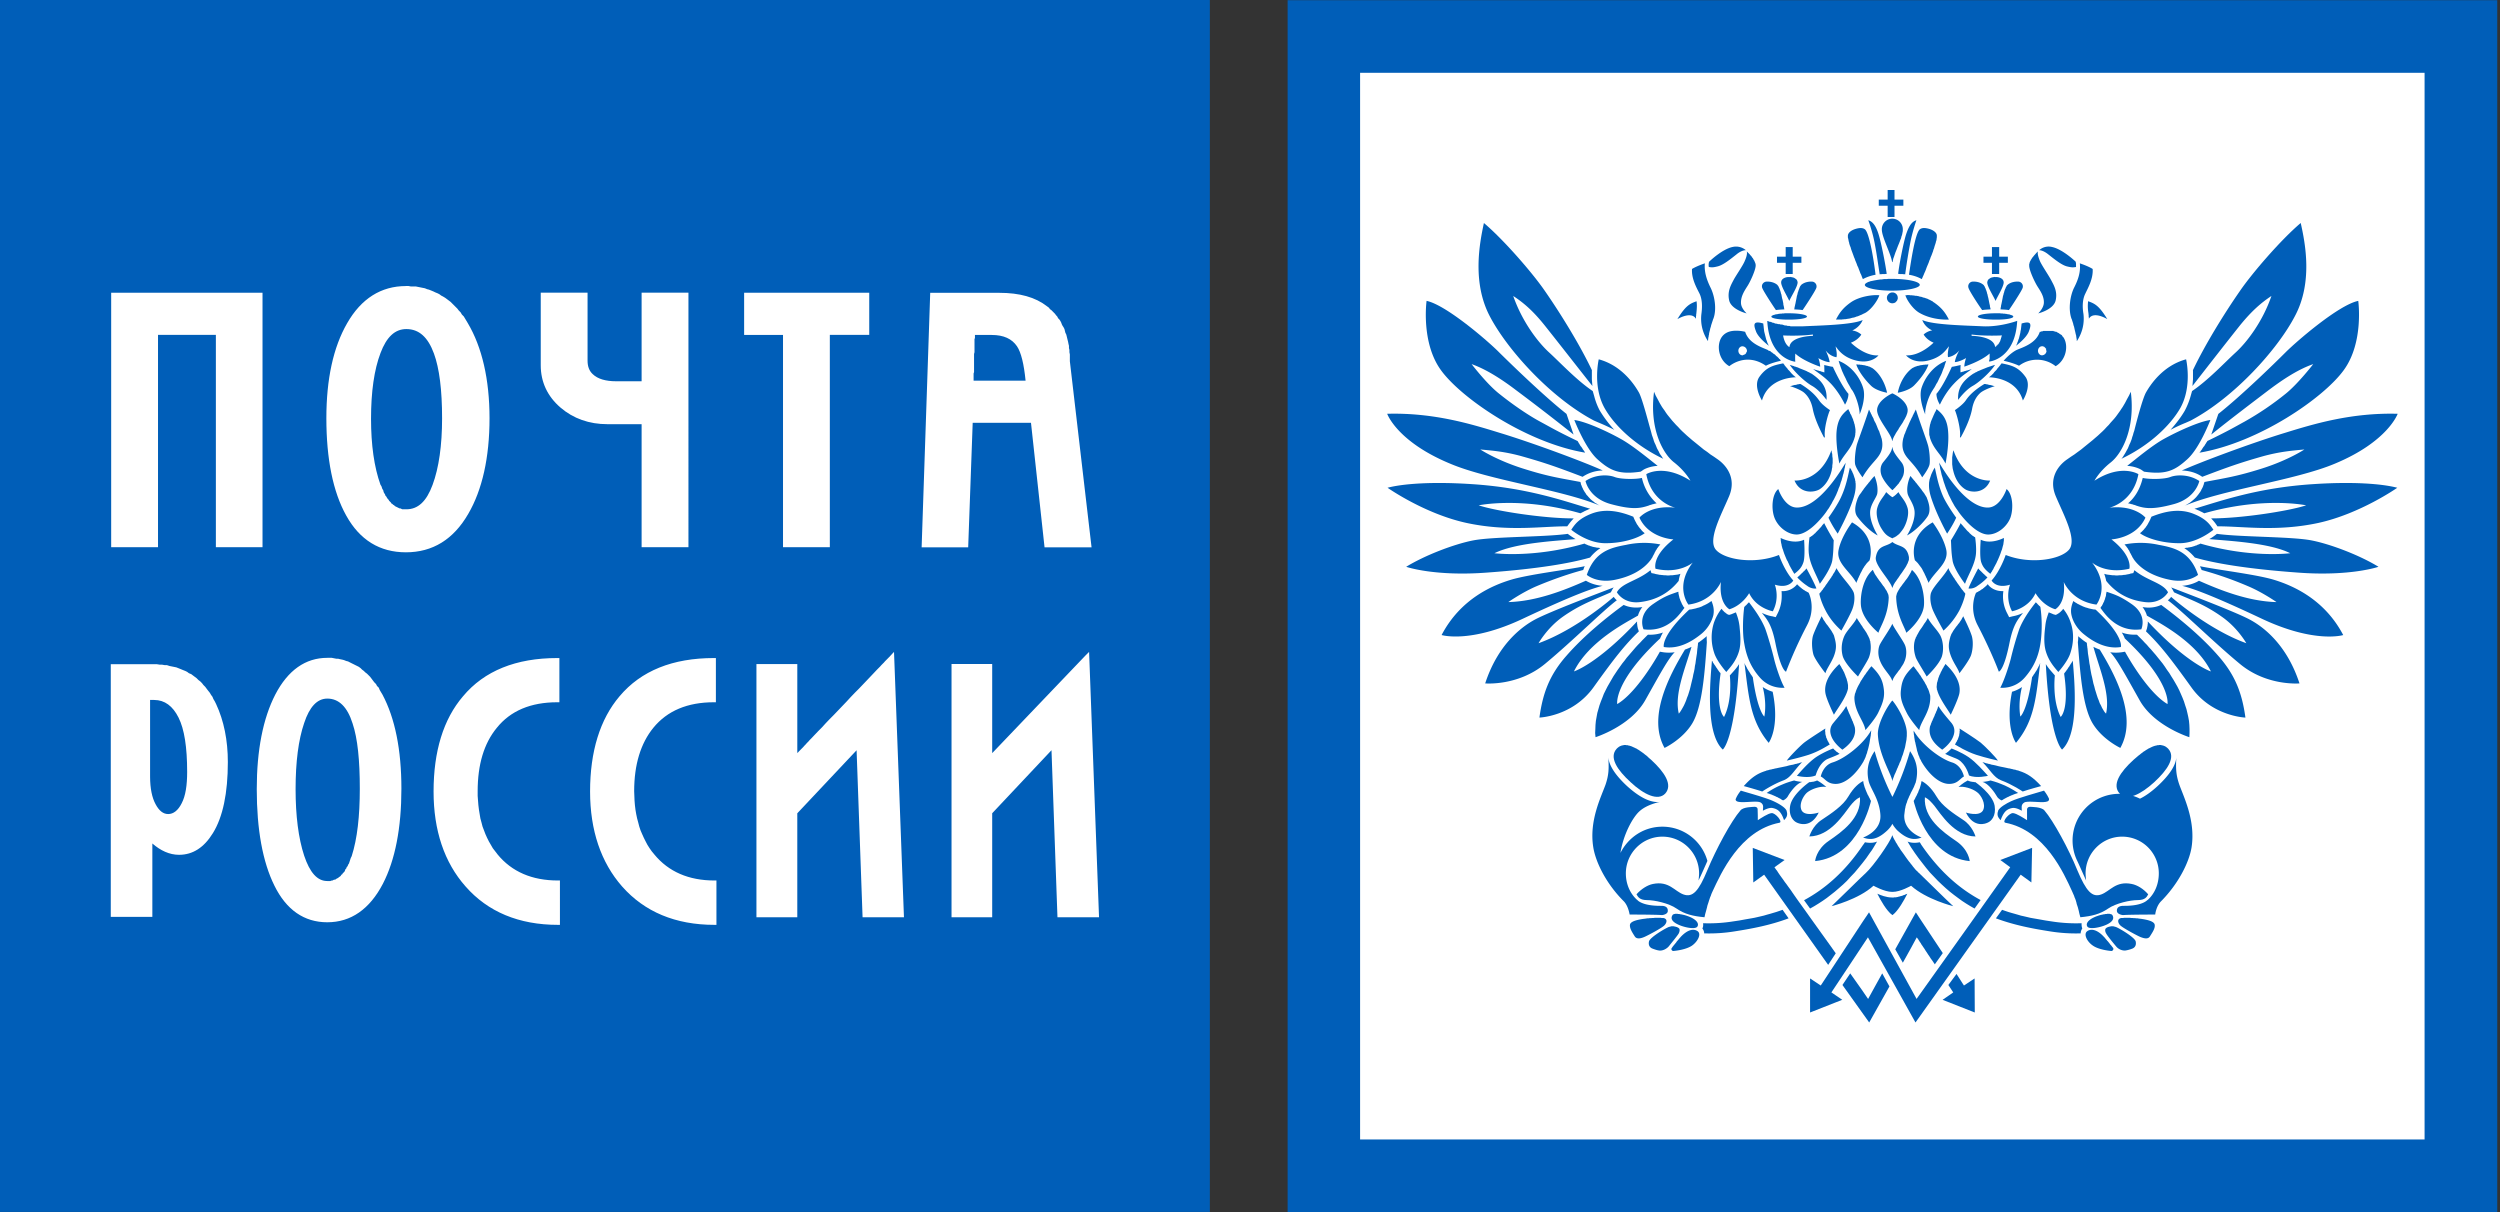 <svg width="132" height="64" fill="none" xmlns="http://www.w3.org/2000/svg"><rect width="100%" height="100%" fill="#333333" stroke="none"/><g clip-path="url(#clip0)"><path d="M0 63.99h63.88V0H0v63.99zM129.946.01h-61.96V64h63.869V.01h-1.909z" fill="#005EB8"/><path d="M71.813 60.165h56.205V3.845H71.813v56.32zM5.849 35.068V48.41h2.195v-3.874c.43.374.902.598 1.409.598.725 0 1.322-.383 1.79-1.148.525-.851.787-2.108.787-3.753 0-1.148-.21-2.181-.62-3.06l-.072-.145-.072-.12-.048-.118-.072-.096-.071-.12-.096-.119-.072-.095-.071-.096-.096-.096-.072-.095-.095-.096-.096-.072-.095-.096-.095-.071-.096-.072-.095-.072-.12-.048-.095-.072-.095-.047-.12-.047-.119-.049-.119-.048-.119-.047-.12-.024-.118-.024-.12-.024-.142-.047h-.12l-.142-.024h-.12l-.143-.023H5.85v-.002zm2.076 1.89h.215c.554 0 .983.32 1.288.932.306.612.454 1.558.454 2.869 0 .708-.086 1.267-.287 1.65-.19.382-.439.573-.715.573-.267 0-.487-.181-.668-.526-.181-.335-.287-.817-.287-1.458v-4.04zm49.579-2.538l-.181.18s-4.591 4.802-4.935 5.165V35.06h-2.147v13.37h2.147v-5.49c.057-.066 2.816-2.993 3.131-3.328.02.487.315 8.818.315 8.818h2.195l-.525-14.01zm-10.472.182l-.01.019-.02.009-.018.029-.03.028-.038.038-.038.039-.048.048-.047.048-.057.057-.058.068-.067.066-.066.067-.067.076-.077.077-.085.086-.172.182-.181.191-.191.201-.2.21-.21.22-.22.22-.22.23-.22.239-.447.468-.22.23-.219.22-.21.22-.2.22-.2.201-.182.191-.172.182-.085.085-.076.087-.077.076-.067.077-.066.067-.058.067-.057.058-.057.057-.048.049-.038.038-.038.038-.03.038-.028.02-.02.028v-4.705H39.94v13.37h2.157v-5.49c.057-.066 2.816-2.993 3.131-3.328.02.488.316 8.818.316 8.818h2.185l-.525-14.013-.172.183zM34.546 45.111l-.134-.162-.114-.162-.115-.182-.095-.181-.096-.192-.086-.191-.086-.2-.067-.202-.057-.22-.057-.21-.048-.23-.039-.229-.029-.24-.019-.239-.01-.248-.01-.249c0-1.406.344-2.525 1.012-3.347.736-.9 1.805-1.348 3.198-1.348h.105v-2.334h-.105c-2.176 0-3.847.67-4.982 2.018-1.031 1.215-1.556 2.907-1.556 5.03 0 2.047.573 3.74 1.69 5.011 1.183 1.34 2.816 2.028 4.878 2.028h.104V46.49h-.105c-1.353 0-2.423-.46-3.177-1.378zM17.28 34.734c-1.154 0-2.076.655-2.744 1.936-.65 1.263-.979 2.941-.979 4.997 0 2.123.31 3.84.931 5.093.63 1.281 1.57 1.936 2.792 1.936 1.251 0 2.238-.693 2.936-2.032.649-1.253.978-2.946.978-5.022 0-2.046-.334-3.72-1.003-4.973l-.072-.119-.071-.12-.048-.119-.096-.095-.048-.096-.095-.096-.072-.095-.072-.096-.072-.096-.095-.095-.072-.072-.095-.072-.072-.072-.096-.072-.071-.072-.096-.072-.095-.048-.096-.047-.095-.048-.096-.047-.095-.048-.096-.049-.095-.023-.12-.048-.095-.024-.119-.024-.095-.024h-.096l-.119-.023-.119-.024h-.237zm0 2.151c.611 0 1.06.436 1.337 1.315.267.794.381 1.951.381 3.443 0 1.444-.133 2.645-.429 3.563l-.048.095-.024.072-.023.072-.024.072-.023.072-.048.072-.024.072-.048.048-.023.072-.048.048-.024.072-.024.048-.047.048-.048.047-.024.047-.047.024-.024.048-.048.047-.047.024-.048.047-.049.024-.048.024-.023.023-.049.024h-.048l-.048.024-.047.023h-.048l-.048.024h-.168c-.525 0-.921-.449-1.218-1.339-.305-.928-.453-2.118-.453-3.514 0-1.425.148-2.602.453-3.49.28-.85.685-1.29 1.22-1.29zm8.99 8.226l-.057-.076-.067-.086-.125-.162-.105-.182-.105-.181-.095-.192-.086-.191-.076-.2-.077-.202-.057-.22-.057-.21-.038-.23-.038-.229-.029-.24-.019-.239-.019-.248v-.249c0-1.406.334-2.525 1.012-3.347.725-.9 1.794-1.348 3.188-1.348h.115v-2.334h-.115c-2.167 0-3.847.67-4.973 2.018-1.04 1.215-1.555 2.907-1.555 5.03 0 2.047.562 3.74 1.689 5.011 1.174 1.34 2.816 2.028 4.878 2.028h.105V46.49h-.105c-1.366 0-2.435-.46-3.189-1.378zM5.87 15.455v13.437h2.473v-11.21h3.055v11.21h2.463V15.455H5.87zm15.562-.351c-1.308 0-2.358.66-3.102 1.96-.735 1.273-1.098 2.956-1.098 5.021 0 2.132.344 3.878 1.05 5.14.716 1.292 1.776 1.937 3.15 1.937 1.403 0 2.51-.674 3.293-2.032.736-1.262 1.122-2.97 1.122-5.045 0-2.066-.4-3.759-1.145-5.02l-.072-.12-.072-.12-.072-.119-.095-.095-.072-.12-.095-.095-.072-.096-.096-.096-.095-.095-.072-.072-.095-.096-.096-.072-.095-.072-.096-.071-.119-.072-.095-.049-.096-.072-.095-.048-.12-.048-.095-.047-.119-.049-.12-.048-.095-.023-.119-.049-.119-.023-.119-.024-.12-.024-.118-.024h-.263l-.12-.023h-.143zm.025 2.271c.668 0 1.14.43 1.455 1.292.287.784.43 1.927.43 3.419 0 1.424-.168 2.616-.502 3.515-.324.88-.772 1.29-1.383 1.29h-.217l-.048-.023-.048-.024h-.048l-.048-.024-.047-.023-.049-.024-.048-.024-.048-.024-.048-.048-.047-.024-.048-.047-.048-.024-.024-.048-.048-.047-.048-.048-.024-.049-.048-.048-.048-.072-.024-.048-.048-.048-.024-.072-.047-.072-.024-.048-.023-.096-.048-.072-.024-.072-.024-.072-.048-.072c-.334-.928-.5-2.104-.5-3.49 0-1.425.166-2.588.5-3.467.32-.85.763-1.266 1.365-1.266zm17.833-1.92v2.228h2.053v11.209h2.472v-11.21h2.081v-2.227h-6.605zm-5.412 4.676h-1.346c-.553 0-.973-.124-1.231-.372-.191-.173-.278-.412-.278-.718v-3.587h-2.472v3.835c0 .88.353 1.636 1.04 2.228.678.584 1.518.88 2.482.88h1.804v6.494h2.473V15.454h-2.473v4.677zm15.237-4.668L48.662 28.9h2.458s.229-6.278.238-6.575h3.078l.716 6.575h2.482l-1.146-9.827v-.359l-.023-.118v-.12l-.024-.095v-.12l-.024-.095-.023-.12-.024-.095-.024-.096-.023-.096-.024-.095-.048-.096-.024-.096-.023-.095-.048-.096-.049-.072-.048-.096-.023-.071-.049-.096-.048-.072-.071-.072-.049-.096-.048-.048-.072-.095-.048-.048-.071-.072-.072-.072-.072-.049-.048-.072-.096-.071c-.62-.488-1.46-.718-2.529-.718h-3.648v.002zm2.363 2.223h.883c.639 0 1.069.206 1.336.597.22.325.367.947.454 1.817h-2.745v-.381l.024-.072v-.957l.024-.095V17.9l.023-.048v-.166h.001z" fill="#fff"/><path d="M87.334 20.686l.086.2.105.192.105.2.124.21.067.096.076.105.067.105.077.106.085.105.086.105.085.105.096.106.104.115.106.105.105.115.115.115.124.114.124.115.134.115.143.124.143.115.153.124.152.124.162.133.182.125.172.134.19.124.192.134c.467.325 1.002 1.005.602 1.95-.401.957-1.146 2.296-.698 2.823.45.525 2.033.793 3.332.277 0 0 .277.822.755 1.348 0 0-.23.449-.974.22 0 0 .277.679-.105 1.405 0 0-.869-.152-1.251-.956 0 0-.344.631-1.04.85 0 0-.573-.295-.449-1.443 0 0-.42 1.024-1.718 1.196 0 0-.745-.946.23-2.219 0 0-.707.622-1.967.325 0 0-.21-.65.945-1.549 0 0-1.298-.057-1.794-1.148 0 0 .543-.678 1.89-.526 0 0-1.25-.278-1.528-1.77 0 0 .898-.573 2.33.345 0 0-.249-.479-.85-.957-.602-.456-1.328-1.786-1.07-3.737zm5.212 15.064l-.038-.048-.028-.048-.038-.048-.029-.048-.029-.048-.029-.047-.028-.038-.028-.048-.03-.048-.027-.048-.02-.047-.028-.048-.02-.038-.029-.048-.019-.048-.019-.048c.23 1.817.306 3.041 1.28 4.218 0 0 .601-.784.21-2.697a1.985 1.985 0 0 1-.526-.249s.229.775.086 1.559c0-.001-.353-.26-.61-2.086zm-1.699-.192l-.01-.01-.008-.019-.01-.019-.019-.009-.009-.02-.019-.018-.01-.02-.019-.018-.01-.02-.019-.028-.029-.038-.028-.048-.038-.048-.029-.048-.029-.047-.038-.048-.028-.048-.028-.038-.03-.048-.008-.028-.01-.02-.02-.018-.009-.02c-.085 1.053-.362 3.826.573 4.697 0 0 .63-.47.86-4.514-.134.23-.373.468-.488.602 0 0 .153 1.281-.305 2.19-.002-.002-.46-.356-.183-2.297zm-2.205 2.122l.067-.086.066-.104.067-.115.068-.124.057-.125.057-.134.048-.143.058-.144.048-.153.047-.153.038-.153.038-.162.077-.316.028-.153.038-.153.03-.153.018-.143.03-.143.018-.144.02-.134.019-.124.019-.114.009-.106.01-.105.01-.086.009-.039v-.038l.01-.038v-.058l.009-.019v-.075c.105-.068.22-.153.325-.24.048-.038.086-.067.133-.115 0 .105 0 .21.01.316-.115 1.684-.249 3.424-.773 4.294-.516.852-1.461 1.292-1.461 1.292-.888-1.588.18-3.711 1.078-5.193a2.59 2.59 0 0 0 .344-.144c-.326 1.137-.918 2.485-.67 3.528zm-2.205-4.867v.134l.01.028v.058l.01.008v.048l.008.019v.028l.01.01v.029l.01.01v.027l.01.01c.008.019.018.066.037.114-.744.718-1.298 1.425-2.395 2.955-1.108 1.54-2.855 1.597-2.855 1.597.172-1.243.507-2.229 1.441-3.28.927-1.062 2.13-2.028 3.008-2.669.229.106.524.172.897.125.019 0 .057-.01.086-.01a1.36 1.36 0 0 0-.229.45c-.668.383-2.596 1.367-3.38 2.946 0 .002 1.222-.381 3.332-2.638zm-1.385-1.54l.077-.143a.77.77 0 0 1 .076-.115c-.725.278-3.284 1.244-4.114 1.674-.821.43-2.024 1.406-2.673 3.395 0 0 1.728.153 3.16-1.033 1.422-1.176 3.083-2.83 3.79-3.356a.92.92 0 0 1-.163-.181s-1.928 1.712-3.97 2.448c0 0 .438-.785 1.24-1.368.984-.7 1.718-.93 2.578-1.32zm-1.46-1.177l.01-.019.01-.028.01-.028.008-.02.01-.028.01-.029.01-.01v-.01l.009-.01.009-.019c-.85.182-2.96.43-3.904.718-.945.287-2.645.985-3.657 2.917 0 0 1.49.46 4.287-.86 2.806-1.32 3.685-1.598 4.22-1.741a1.947 1.947 0 0 1-.889-.268c-1.117.497-2.606 1.09-4.095 1.129 0 0 .735-.517 1.498-.842.84-.354 1.757-.67 2.454-.852zm.068-1.396l.047.029.047.019.048.019.057.029.047.009.048.02.047.018.048.01.048.02.057.01.049.01.057.01.028.01h.028l.03.009h.057l.038.01h.028l.03.01a2.386 2.386 0 0 0-.545.497c-.993.287-2.673.593-5.45.794-2.779.21-4.258-.306-4.258-.306.964-.593 2.51-1.195 3.55-1.396 1.05-.201 3.791-.172 4.984-.344.019.019.172.134.41.277-1.021.096-3.169.192-4.286.747.001-.004 2.054.273 4.756-.51zm-.211-1.597l.028-.019.029-.01.028-.019.028-.009.03-.02.029-.009.028-.02.038-.018.028-.01.03-.02.037-.01.039-.018.028-.02.038-.009.038-.019.038-.01c-1.403-.42-3.331-1.11-6.233-1.3-2.129-.143-3.675-.02-4.467.19 0 0 1.937 1.369 4.162 1.856 2.215.478 4.018.172 5.326.181.096-.133.191-.267.344-.42-1.536.009-4.105-.383-5.021-.689 0 .002 2.234-.477 5.375.422zm0-1.654v.02l.01.009v.019l.009.019v.028l.01.03.009.028.02.039.008.029.02.048.018.038.02.038.019.049.029.048.028.048.028.048.038.048.03.057.037.048.048.048.047.058.048.048.048.057.057.049.057.047.067.048.067.058.076.038.067.048.085.047.087.039c-1.977-.861-5.872-1.358-7.953-2.238-2.825-1.167-3.34-2.64-3.34-2.64 2.443-.067 4.419.536 5.937 1.005 1.794.544 4.505 1.558 5.45 1.99a1.955 1.955 0 0 0-1.069.334c-1.326-.506-1.947-.727-3.16-1.071-.945-.268-1.651-.316-2.243-.373 0 0 .84.554 2.215.994 1.367.436 1.96.512 3.076.723zm-.153-2.162l.01.01.01.02.008.018.01.01.01.02.01.019.008.019.02.019.009.02.009.018.019.028.01.02.028.048.038.038.029.047.029.039.009.029.019.019.009.02.02.018.009.02.02.018.009.02.01.019.01.01.008.019.01.01.01.019c-3.122-.526-6.558-2.888-7.617-4.361-1.06-1.463-.755-3.653-.755-3.653 1.031.21 3.265 2.142 3.838 2.725.581.574 2.338 2.286 3.55 3.242l.373 1.09a123.34 123.34 0 0 0-3.036-2.342c-.592-.45-1.48-1.071-2.348-1.377 0 0 .802 1.052 1.46 1.568.755.603 1.518 1.12 2.148 1.464.565.303.851.485 1.987 1.03z" fill="#005EB8"/><path d="M92.097 32.048l.02-.02.018-.019.01-.01.019-.019.019-.019.019-.01.01-.018.019-.01.01-.02.019-.018.01-.01.018-.02.01-.01.02-.018.01-.01.018-.02c.144.192.62.795.86 1.397.18.507.372 1.205.467 1.596.096.412.373 1.234.554 1.52 0 0-.764.106-1.327-.563-.554-.64-.736-1.29-.831-1.96-.067-.524-.038-1.251.028-1.74zm-1.203.096l.02.019.009.019.019.01.009.02.01.018.018.01.01.009.009.019.019.009.009.01.009.009.01.02.02.008.008.01h.01l.01.01.01.01.008.009.01.01h.01v.01h.01l.009.009h.009v.009h.01v.01h.01v.009l.114.048.105-.029c.095-.038.181-.076.258-.105.114.297.153.45.19.718.03.344.105.89-.027 1.339-.162.545-.488.87-.669 1.09 0 0-.496-.555-.639-1.004a2.567 2.567 0 0 1-.019-1.587 2.6 2.6 0 0 1 .402-.746zm-1.708.047l.047-.01h.048l.038-.01.047-.009.086-.019.086-.019.087-.028.085-.02.076-.028.077-.029.066-.038.067-.028.077-.038.057-.03.067-.038.057-.038.057-.038.057-.039c.068.173.163.421.096.756a1.91 1.91 0 0 1-.66 1.004c-.515.412-1.193.794-1.956.67.002 0-.17-.565 1.338-1.97zm-.573-.947l.01.048v.049l.01.038.01.048.009.038.01.038.01.049.009.038.019.038.01.03.009.038.019.038.01.029.019.029.009.028.01.03.019.028.01.029.01.019.018.019.01.028.01.02.01.01.008.019.01.019.01.009.01.01.009.01.009.01v.01h.01v.01c-.181.21-.821 1.31-2.158 1.128 0 0-.362-.756.526-1.349.6-.415.895-.491 1.306-.635zm.115-.946l-.066.019-.067.019-.076.01-.077.01-.076.01-.076.01h-.086l-.085.009h-.087l-.095-.01h-.086l-.047-.01h-.047l-.058-.01h-.047l-.047-.009-.049-.01-.047-.01-.057-.01-.047-.01-.058-.019-.152-.028-.049-.153c-.677.564-1.498.66-1.775 1.166 0 0 .344.632 1.23.517.889-.106 1.557-.517 2.034-1.119a1.55 1.55 0 0 1 .093-.372zm-1.538-.785l.02-.038.029-.038.019-.038.019-.049.028-.038.02-.047.028-.048.019-.049.029-.048.028-.057.019-.029.02-.019.009-.029.02-.029.018-.028.02-.02.018-.028.02-.029.029-.028.019-.028.029-.03.019-.018a4.41 4.41 0 0 0-1.805.019c-.82.153-1.66.344-2.08 1.587 0 0 .524.46 1.488.259.802-.162 1.509-.517 1.919-1.1zm-.352-1.358l-.038-.038-.039-.028-.038-.038-.038-.039-.029-.038-.038-.048-.038-.038-.029-.039-.038-.048-.028-.048-.038-.048-.03-.048-.028-.058-.028-.048-.029-.057-.029-.058-.066-.153c-.707-.287-1.451-.44-2.177-.172-.725.277-.916.593-1.098.86 0 0 .802.68 1.728.709.926.02 1.775-.247 2.148-.524zm.219-1.463l.019-.01.028-.01.02-.01h.028l.019-.008.029-.01.019-.01.029-.01h.029l.028-.01.028-.01h.02l.028-.01.029-.01h.029l.028-.01a2.566 2.566 0 0 1-.774-1.339c-.324.077-1.107.077-1.44-.048-.344-.134-1.013-.144-1.538.21 0 0 .172.91 1.356 1.225 1.118.3 1.528.223 1.986.07zm-.429-1.788l.153-.106c.019-.009.286-.172.744-.201-.382-.296-1.298-1.061-1.938-1.415-.696-.392-1.861-.928-2.463-1.005 0 0 .564 1.463 1.203 2.057.678.612 1.145.842 2.301.67zm1.192-.68l-.047-.067-.047-.076-.057-.077-.048-.077-.038-.086-.048-.086-.047-.086-.038-.096-.039-.095-.047-.096-.038-.096-.03-.105-.037-.105-.038-.106-.029-.114-.028-.106c-.144-.497-.45-1.702-.63-2.027-.181-.316-.84-1.406-2.12-1.751 0 0-.334 1.424.306 2.572.552.978 1.688 2.01 3.1 2.68zm7.113 6.676l.038.029.028.028.03.03.028.018.028.03.029.018.029.03.028.019.03.019.037.029.02.01.019.01.019.01.019.019.019.01.019.01.029.009.019.02.019.009.028.01.029.02.019.01s.41.783-.086 1.72a23.474 23.474 0 0 0-1.107 2.449s-.267-.038-.563-1.52c-.2-.995-.448-1.254-.716-1.588.287.143.516.181.545.181l.19.048.096-.19c.172-.336.22-.661.22-.929 0-.095 0-.181-.01-.258a.951.951 0 0 0 .801-.335c.01-.019.02-.019.02-.028l.047.053z" fill="#005EB8"/><path d="M84.05 19.576v.452l.029.353c-.764-.966-1.67-2.132-2.53-3.213-.591-.736-1.088-1.176-1.651-1.54.477 1.367 1.317 2.458 1.909 2.994.592.544 1.45 1.462 2.29 2.027l.077.268c.067.258.162.516.296.765.21.344.458.68.764 1.014a10.7 10.7 0 0 0-.802-.373l-.268-.115c-2.3-1.214-4.592-3.758-5.507-5.518-.926-1.77-.545-3.815-.306-4.915 1.05.89 2.569 2.64 3.218 3.586.811 1.167 1.842 2.831 2.482 4.18v.035zm32.332 7.527l-.029-.019-.019-.01-.028-.019-.029-.009-.028-.02-.038-.009-.029-.02-.029-.018-.029-.01-.038-.02-.028-.01-.038-.018-.039-.02-.038-.009-.038-.019-.038-.01c1.413-.42 3.341-1.11 6.253-1.3 2.128-.143 3.655-.02 4.457.19 0 0-1.947 1.369-4.162 1.856-2.214.478-4.019.172-5.336.181a2.362 2.362 0 0 0-.334-.42c1.537.009 4.095-.383 5.021-.689-.001.002-2.234-.477-5.384.422zm.01-1.654v.02l-.01.009v.019l-.009.019-.01.028v.03l-.019.028-.009.039-.01.029-.02.048-.019.038-.019.038-.029.049-.019.048-.028.048-.029.048-.038.048-.038.057-.039.048-.038.048-.048.058-.047.048-.058.057-.057.049-.057.047-.057.048-.077.058-.066.038-.077.048-.076.047-.085.039c1.975-.861 5.861-1.358 7.961-2.238 2.816-1.167 3.332-2.64 3.332-2.64-2.444-.067-4.43.536-5.947 1.005-1.785.544-4.496 1.558-5.45 1.99.362.009.754.105 1.078.334 1.327-.506 1.947-.727 3.15-1.071.955-.268 1.651-.316 2.244-.373 0 0-.831.554-2.206.994-1.376.436-1.968.512-3.074.723zm.152-2.162v.01l-.01.02-.009.018-.01.01-.019.02-.009.019-.01.019-.009.019-.019.019-.01.02-.028.047-.029.049-.038.038-.029.047-.029.038-.009.03-.019.019-.009.019-.019.019-.01.019-.019.02-.009.018-.01.02-.01.01-.009.018-.02.01-.009.02c3.121-.527 6.558-2.889 7.618-4.361 1.069-1.463.764-3.654.764-3.654-1.031.21-3.265 2.142-3.847 2.726-.573.573-2.329 2.286-3.541 3.242l-.373 1.09c1.031-.832 2.263-1.76 3.026-2.343.601-.449 1.47-1.07 2.358-1.377 0 0-.812 1.052-1.461 1.569a15.638 15.638 0 0 1-2.157 1.463c-.555.303-.85.485-1.977 1.03zm-.754-3.711v.451l-.029.354c.754-.967 1.661-2.133 2.52-3.214.601-.736 1.097-1.176 1.651-1.54-.468 1.367-1.308 2.458-1.9 2.994-.592.545-1.451 1.463-2.291 2.027l-.076.268a4.009 4.009 0 0 1-.306.765c-.2.345-.458.68-.754 1.014.239-.124.515-.258.802-.373l.258-.114c2.301-1.215 4.592-3.759 5.507-5.518.946-1.77.554-3.816.306-4.916-1.05.89-2.559 2.64-3.208 3.587-.811 1.166-1.842 2.83-2.482 4.18v.035h.002zM87 33.52l-.096.096-.095.096-.105.105-.105.115-.115.115-.114.124-.115.134-.114.133-.124.144-.124.143-.114.153-.124.154-.115.162-.123.172-.115.172-.114.172-.105.182-.105.181-.105.183-.096.19-.095.192-.076.201-.077.192-.076.21-.057.2-.058.202-.038.21-.038.21-.02.211-.008.22-.01.21.02.22s1.852-.584 2.624-1.95c.764-1.359 1.232-2.23 1.557-2.535-.21.029-.42.029-.611 0l-.172-.029c-.477.86-1.413 2.276-2.253 2.765 0 0-.21-1.148 2.263-3.463.038-.095.085-.2.153-.316a1.98 1.98 0 0 1-.774.115m25.475-12.825l-.095.2-.106.192-.104.2-.124.21-.066.096-.068.105-.076.105-.076.106-.077.105-.086.105-.095.105-.096.106-.095.115-.105.105-.105.115-.115.115-.124.114-.124.115-.134.115-.143.124-.142.115-.153.124-.153.124-.162.133-.172.125-.181.134-.19.124-.191.134c-.478.325-1.003 1.005-.602 1.95.401.957 1.145 2.296.696 2.823-.448.525-2.042.793-3.341.277 0 0-.276.822-.744 1.348 0 0 .229.449.973.22 0 0-.277.679.105 1.405 0 0 .869-.152 1.241-.956 0 0 .344.631 1.04.85 0 0 .582-.295.449-1.443 0 0 .42 1.024 1.728 1.196 0 0 .744-.946-.23-2.219 0 0 .697.622 1.967.325 0 0 .2-.65-.946-1.549 0 0 1.299-.057 1.795-1.148 0 0-.554-.678-1.899-.526 0 0 1.251-.278 1.527-1.77 0 0-.897-.573-2.32.345 0 0 .248-.479.85-.957.592-.456 1.317-1.786 1.069-3.737zm-5.212 15.064l.038-.048.029-.048.029-.048.038-.048.029-.048.028-.047.028-.038.029-.048.029-.048.019-.048.029-.047.019-.048.028-.038.019-.048.019-.048.019-.048c-.219 1.817-.296 3.041-1.279 4.218 0 0-.592-.784-.21-2.697.172-.048.344-.124.526-.249 0 0-.219.775-.087 1.559.001-.001.354-.26.621-2.086zm1.69-.192l.019-.01.01-.019.009-.019.01-.009.019-.02.01-.018.019-.02.01-.018.019-.02.009-.028.038-.038.028-.048.029-.048.039-.048.028-.047.029-.048.028-.048.029-.038.028-.048.019-.028.01-.02.01-.018.01-.02c.085 1.053.362 3.826-.564 4.697 0 0-.639-.47-.859-4.514.133.23.372.468.477.602 0 0-.153 1.281.306 2.19 0-.002.468-.356.181-2.297zm2.215 2.122l-.077-.086-.066-.104-.067-.115-.057-.124-.067-.125-.047-.134-.058-.143-.048-.144-.047-.153-.048-.153-.038-.153-.048-.162-.067-.316-.038-.153-.029-.153-.028-.153-.019-.143-.029-.143-.019-.144-.019-.134-.019-.124-.019-.114-.01-.106-.009-.105-.01-.086-.009-.039v-.038l-.01-.038v-.058l-.009-.019v-.075a2.641 2.641 0 0 1-.325-.24c-.048-.038-.095-.067-.133-.115 0 .105 0 .21-.02.316.124 1.684.259 3.424.783 4.294.516.852 1.461 1.292 1.461 1.292.887-1.588-.181-3.711-1.088-5.193a2.585 2.585 0 0 1-.335-.144c.314 1.137.906 2.485.668 3.528zm2.205-4.867v.134l-.01.028v.058l-.009.008v.038l-.01.01v.037l-.01.01v.029l-.009.01v.038l-.01.01c-.01.019-.019.066-.038.114.745.718 1.298 1.425 2.396 2.955 1.097 1.54 2.854 1.597 2.854 1.597-.171-1.243-.515-2.229-1.451-3.28-.926-1.062-2.128-2.028-2.997-2.669a1.613 1.613 0 0 1-.897.125c-.038 0-.058-.01-.086-.01.115.153.191.306.229.45.659.383 2.597 1.367 3.38 2.946 0 .002-1.222-.381-3.332-2.638zm1.384-1.54l-.076-.143a.852.852 0 0 0-.077-.115c.717.278 3.274 1.244 4.105 1.674.831.43 2.024 1.406 2.673 3.395 0 0-1.728.153-3.15-1.033-1.423-1.176-3.083-2.83-3.8-3.356a.738.738 0 0 0 .172-.181s1.928 1.712 3.971 2.448c0 0-.439-.785-1.251-1.368-.973-.7-1.709-.93-2.567-1.32zm1.46-1.177l-.01-.019-.009-.028-.01-.028-.019-.02-.009-.028-.01-.029-.009-.019-.01-.028c.84.181 2.959.43 3.904.717.935.287 2.644.985 3.656 2.918 0 0-1.489.459-4.295-.861-2.797-1.32-3.675-1.598-4.21-1.74.429-.03.736-.173.888-.268 1.117.497 2.605 1.09 4.095 1.128 0 0-.735-.516-1.508-.841a18.573 18.573 0 0 0-2.444-.854zm-.066-1.396l-.048.029-.048.019-.057.019-.048.029-.047.009-.049.02-.047.018-.047.01-.048.02-.058.01-.047.01-.057.01-.058.01-.028.009h-.067l-.028.01h-.029l-.038.01c.19.125.381.287.553.497.984.287 2.664.593 5.441.794 2.778.21 4.258-.306 4.258-.306-.965-.593-2.51-1.195-3.551-1.396-1.04-.201-3.78-.172-4.983-.344a2.375 2.375 0 0 1-.401.277c1.012.096 3.169.192 4.276.747 0-.004-2.043.273-4.744-.51z" fill="#005EB8"/><path d="M107.733 32.048l-.029-.039-.019-.01-.019-.019-.019-.019-.009-.01-.019-.018-.01-.01-.019-.02-.01-.018-.019-.01-.01-.02-.019-.01-.01-.018-.019-.01-.009-.02c-.153.192-.63.795-.869 1.397a17.706 17.706 0 0 0-.458 1.596c-.105.412-.382 1.234-.554 1.52 0 0 .755.106 1.318-.563.553-.64.754-1.29.83-1.96a6.953 6.953 0 0 0-.028-1.74zm1.203.096l-.009.019-.019.019-.01.01-.009.02-.019.018-.01.01-.01.009-.019.019-.01.009-.009.01-.01.009-.019.02-.009.008-.01.01h-.009l-.01.01-.009.01-.009.009-.01.01h-.01l-.009.01h-.009l-.01.009-.01.009h-.009v.01h-.02v.009l-.095.048-.115-.029c-.086-.038-.171-.076-.258-.105-.105.297-.152.45-.181.718-.039.344-.105.89.029 1.339.162.545.477.87.658 1.09 0 0 .505-.555.639-1.004.153-.468.21-1.023.019-1.587a2.152 2.152 0 0 0-.4-.746zm1.718.047l-.047-.01h-.047l-.048-.01-.048-.009-.086-.019-.086-.019-.085-.028-.077-.02-.076-.028-.076-.029-.077-.038-.066-.028-.066-.038-.068-.03-.057-.038-.067-.038-.057-.038-.048-.039c-.066.173-.172.421-.095.756.076.344.315.736.658 1.004.506.412 1.193.794 1.947.67 0 0 .181-.565-1.328-1.97zm.573-.947l-.009.048-.01.049-.009.038v.048l-.01.038-.009.038-.019.049-.01.038-.009.038-.01.03-.019.038-.01.038-.009.029-.02.029-.01.028-.019.03-.009.028-.01.029-.019.019-.009.019-.01.028-.009.02-.019.01-.01.019-.009.019-.01.009v.01l-.009.01-.01.01v.01h-.009v.01c.171.21.821 1.31 2.157 1.128 0 0 .354-.756-.535-1.349-.601-.415-.887-.491-1.298-.635zm-.124-.946l.067.019.076.019.076.01.077.01.076.01.077.01h.085l.086.009h.085l.096-.01h.086l.095-.01.048-.01h.058l.047-.009.047-.01.049-.01.057-.01.047-.01.048-.019.153-.028.057-.153c.678.564 1.499.66 1.776 1.166 0 0-.344.632-1.232.517-.887-.106-1.556-.517-2.033-1.119a2.665 2.665 0 0 0-.104-.372zm1.547-.785l-.01-.019-.009-.019-.029-.038-.02-.038-.019-.049-.028-.038-.019-.047-.028-.048-.029-.049-.019-.048-.029-.057-.019-.029-.019-.019-.01-.029-.019-.029-.019-.028-.019-.02-.019-.028-.019-.029-.029-.028-.019-.028-.029-.03-.019-.018a4.408 4.408 0 0 1 1.804.019c.821.153 1.661.344 2.081 1.587 0 0-.534.46-1.489.259-.802-.162-1.517-.517-1.918-1.1zm.343-1.358l.039-.038.038-.028.038-.038.038-.039.038-.038.039-.048.029-.038.038-.039.028-.048.038-.048.029-.048.028-.048.029-.058.029-.048.028-.057.029-.058.066-.153c.716-.287 1.451-.44 2.177-.172.725.277.916.593 1.097.86 0 0-.802.68-1.718.709-.926.02-1.785-.247-2.157-.524zm-.21-1.463l-.048-.02-.028-.01h-.019l-.029-.008-.019-.01-.029-.01-.029-.01h-.028l-.019-.01-.028-.01h-.029l-.028-.01-.029-.01h-.029l-.029-.01c.325-.277.62-.698.774-1.339.344.077 1.107.077 1.451-.048.343-.134 1.012-.144 1.536.21 0 0-.172.91-1.364 1.225-1.108.3-1.528.223-1.977.07zm.421-1.788l-.153-.106c-.019-.009-.287-.172-.736-.201.382-.296 1.289-1.061 1.929-1.415.706-.392 1.871-.928 2.462-1.005 0 0-.553 1.463-1.202 2.057-.668.612-1.136.842-2.3.67zm-1.194-.68l.057-.067.048-.076.048-.077.048-.077.047-.086.047-.086.048-.086.039-.096.038-.095.047-.096.038-.096.039-.105.028-.105.038-.106.029-.114.038-.106c.124-.497.439-1.702.62-2.027.181-.316.84-1.406 2.119-1.751 0 0 .335 1.424-.305 2.572-.562.978-1.698 2.01-3.111 2.68zm-7.102 6.676l-.038.029-.029.028-.029.03-.029.018-.028.03-.029.018-.028.03-.029.019-.038.019-.038.029-.01.01-.019.01-.019.01-.019.019-.028.01-.019.01-.02.009-.019.02-.028.009-.019.01-.029.02-.028.01s-.401.783.085 1.72c.497.947.917 1.913 1.117 2.449 0 0 .267-.038.563-1.52.2-.995.459-1.254.717-1.588a1.93 1.93 0 0 1-.545.181l-.191.048-.095-.19a1.925 1.925 0 0 1-.229-.929c0-.095.01-.181.019-.258-.458.019-.716-.22-.802-.335-.01-.019-.01-.019-.029-.028l-.038.053z" fill="#005EB8"/><path d="M112.841 33.52l.095.096.096.096.104.105.105.115.114.115.105.124.125.134.114.133.125.144.114.143.125.153.123.154.115.162.114.172.125.172.104.172.115.182.105.181.104.183.096.19.085.192.087.201.076.192.066.21.067.2.048.202.047.21.038.21.02.211.009.22v.21l-.009.22s-1.862-.584-2.625-1.95c-.764-1.359-1.232-2.23-1.556-2.535.2.029.41.029.611 0l.172-.029c.477.86 1.404 2.276 2.244 2.765 0 0 .219-1.148-2.253-3.463a1.694 1.694 0 0 0-.162-.316c.229.086.486.124.783.115M98.465 15.044v-.02l.009-.018.01-.01.009-.02.019-.01.019-.018.02-.01.027-.02.03-.01.028-.019.038-.01.038-.01.038-.019.048-.01.048-.009.047-.01.048-.01.047-.009.058-.01.057-.01.057-.01.067-.009.057-.01h.066l.068-.01.066-.01h.143l.066-.01h.22c.802 0 1.451.143 1.451.316 0 .162-.649.306-1.45.306-.8.004-1.45-.139-1.45-.301zm-4.935 1.673v-.01l.008-.01v-.009l.01-.01.01-.009.018-.01h.01l.019-.01.019-.01.019-.01h.019l.029-.01.028-.01.02-.01h.037l.03-.01h.028l.038-.009.038-.01h.028l.039-.01h.085l.038-.01h.087l.047-.01h.238c.506 0 .936.077.936.173 0 .095-.43.162-.936.162-.523.005-.943-.062-.943-.158zm6.672-1.004v.068l-.01.01v.018l-.01.01v.02l-.009.01v.01l-.01.01-.009.018-.01.01-.009.01-.01.01-.009.01-.01.01-.009.01-.01.01-.009.01-.01.01h-.009l-.019.008-.01.01h-.009l-.019.01h-.03l-.008.01h-.049a.29.29 0 0 1-.286-.296c0-.144.134-.278.286-.278a.278.278 0 0 1 .287.272zm-1.842-.975l-.048-.115-.038-.105-.048-.095-.038-.105-.038-.096-.038-.105-.048-.095-.029-.087-.038-.095-.038-.087-.028-.086-.038-.086-.03-.086-.028-.077-.028-.076-.029-.077-.028-.076-.02-.067-.018-.067-.03-.068-.019-.057-.019-.057-.009-.058-.019-.057-.01-.048-.009-.048-.01-.048-.009-.038-.01-.039v-.095c.01-.172.21-.297.402-.354.2-.058.362-.077.496.019.248.2.487 1.75.563 2.4a2.27 2.27 0 0 0-.67.23zm.888-.249l.019-.01h.066l.048-.01h.143l.095-.01c-.086-.621-.296-1.645-.42-2.056-.124-.412-.286-.698-.553-.775 0 0 .21.565.324 1.148.115.585.191 1.158.278 1.713zm-1.538 2.065l.058-.01.047-.019.047-.019.048-.02.048-.018.057-.03.047-.018.048-.03.048-.029.038-.028.048-.029.047-.029.038-.028.048-.03.038-.028.038-.038.038-.029.03-.028.038-.03.029-.018.028-.029.029-.028.028-.02.03-.028.018-.019.02-.01.008-.019.02-.019.009-.01h.01v-.009c-.858.125-1.078.7-1.078.7z" fill="#005EB8"/><path d="M98.512 16.507l-.076.038-.067.03-.067.037-.077.03-.067.029-.066.028-.076.019-.067.028-.067.02-.067.01-.066.018-.067.02-.058.01-.066.009-.057.01-.058.01h-.057l-.047.01h-.047l-.049.01h-.305c.162-.297.315-.574.774-.9.467-.335 1.221-.42 1.517-.382-.068.227-.373.705-.717.916zm-.164.39c-.554.259-2.272.287-3.198.335h-.597l-.072-.024h-.095l-.072-.023h-.072l-.071-.024-.072-.024h-.072l-.072-.024h-.072l-.071-.023h-.048l-.071-.024-.048-.024H93.6l-.049-.023-.047-.024h-.073l-.023-.024h-.024l-.048-.023h-.024c.106 2.027 1.48 2.152 1.48 2.152-.019-.163 0-.431 0-.431.43.402 1.313.693 1.313.693-.01-.249-.096-.454-.096-.454.373.22.597.215.597.215-.038-.287-.215-.622-.215-.622.258.335.573.36.573.36.057-.163-.048-.575-.048-.575.134.163.382.593 1.145.765.783.163 1.122-.286 1.122-.286-.744.048-1.455-.67-1.455-.67.4-.153.549-.43.549-.43a.896.896 0 0 0-.477-.215c.438-.204.548-.553.548-.553zm-2.626.765v.072s-1.192.005-1.24.597c-.192-.124-.287-.353-.335-.62 0 0 .85.047 1.575-.049zM93.1 17.08l.01.087.01.077.008.086.01.077.01.085.018.077.02.076.019.077.019.076.019.077.019.066.029.068.019.067.029.067.028.058.03.057s-.544-.401-.678-.755c-.134-.355-.173-.585.381-.422zm-1.601.391c-.236.026-.454.124-.597.334-.277.412-.176 1.196.406 1.53 0 0 .873-.76 1.932-.023 0 0 .234-.139.788-.263v-.024h-.024V19l-.024-.024-.023-.023h-.024v-.024l-.024-.024-.023-.023-.024-.024-.024-.024-.023-.024h-.025l-.024-.048h-.024l-.023-.048h-.024l-.024-.024-.047-.023-.024-.024-.023-.024-.048-.024-.023-.023-.024-.024-.048-.024h-.026l-.048-.023-.023-.024c-.325-.143-.993-.345-1.193-.957a1.914 1.914 0 0 0-.645-.05zm.501.813a.25.25 0 0 1 .24.239v.047h-.024v.048h-.024v.047h-.024v.024h-.023v.024h-.048v.023h-.049l-.024.024H92c-.123 0-.214-.115-.214-.24-.001-.122.09-.236.214-.236zm2.15.901l.01.01.01.009v.01h.008l.01.019.01.01.019.02.01.028.019.02.019.018.019.029.019.029.029.019.019.029.028.028.02.039.028.028.058.057.047.058.057.067.028.029.03.028.028.03.029.028.028.019.028.029.03.02.027.027s-1.431-.019-1.784 1.224c0 0-.487-.765-.134-1.253.382-.527.745-.603 1.251-.708z" fill="#005EB8"/><path d="M95.716 19.48l.01.01h.019l.009.01h.029l.019.01.019.01h.02l.027.01.02.01h.028l.02.01.028.01.048.009.048.019.057.009.02.01.028.01.019.01h.028l.019.01.02.01h.018l.02.01h.018l.02.01s0-.268-.01-.392c.143.028.306.076.459.096 0 0 .458 1.013.82 1.424 0 0 .02.24-.18.574 0 0-.268-.593-.726-1.09-.259-.272-.43-.416-.974-.798zm-1.213-.21h.01l.019.01h.028l.02.01.028.01.029.01.038.01.029.008.038.02.038.009.038.01.048.019.039.01.047.019.038.019.047.02.096.037.095.039.096.038.085.038.048.03.048.018.038.02.047.028.039.019.038.019.038.028.028.02c.45.325.755.688.707 1.328 0 0-.354-.506-.755-.736-.313-.172-.886-.67-1.182-1.11zm.01-4.648h.029l.01.01h.048l.018.01h.03l.018.01h.02l.008.01h.02l.019.01.019.01.009.01.02.01.009.01.02.009.008.01.02.01.01.01.008.01.01.019.01.01.01.019.009.01v.02l.01.008v.03l.009.01v.03c0 .22-.344.746-.44.975-.095-.23-.429-.755-.429-.975 0-.22.258-.287.391-.287h.077v-.008zm-.297 1.713l-.009-.038-.01-.029v-.038l-.009-.038-.01-.039-.009-.038-.01-.048v-.038l-.009-.049-.01-.047-.019-.096-.028-.095-.02-.106-.018-.095-.02-.048-.01-.048-.009-.038-.019-.049-.009-.038-.019-.038-.01-.038-.019-.038-.019-.039-.01-.028-.018-.03-.02-.028-.019-.02-.01-.018c-.19-.163-.458-.183-.581-.173-.134.01-.278.144-.22.325.059.182.65 1.072.726 1.177.133-.018.104-.018.447-.037zm.516 0l.01-.038.009-.029v-.038l.01-.038.01-.039.008-.038.01-.048.01-.038.01-.049.008-.047.02-.096.019-.095.019-.106.029-.095.009-.048.01-.048.019-.038.01-.049.018-.038.01-.038.019-.038.01-.038.019-.039.009-.028.019-.03.019-.028.019-.02.01-.018c.19-.163.448-.183.582-.173.133.01.267.144.219.325-.057.182-.65 1.072-.726 1.177-.132-.018-.113-.018-.447-.037zm.382-2.783h-.459v-.507h-.371v.507h-.459v.325h.459v.592h.371v-.592h.459v-.325zm-5.565 3.28v-.142l.01-.038v-.068l.008-.019v-.019c.03-.248.039-.468.01-.64-.334.124-.563.21-1.012.946 0 0 .726-.45.984-.019zm.63 1.176v-.02l.01-.028v-.068l.009-.028v-.028l.01-.038.009-.029v-.038l.01-.029.01-.038v-.039l.008-.038.01-.048.01-.038.02-.077.018-.086.029-.087.019-.085.029-.087.028-.086.029-.086.01-.038.018-.038c.191-.498.067-1.225-.153-1.655-.21-.43-.334-.832-.296-1.272 0 0-.429.144-.677.297-.038.516.258 1.024.4 1.31.163.345.134.785.096 1.062-.057.47.038.967.344 1.435zm.047-3.911v-.03h-.01v-.156l.01-.01v-.048l.01-.01v-.02l.009-.008s.677-.66 1.24-.776a.8.8 0 0 1 .697.172s-.21-.019-.506.23c-.306.24-.678.546-.974.622-.275.072-.342.053-.476.034zm2.005-.823l.047.049.048.048.049.047.038.049.047.048.038.048.01.019.019.028.019.02.019.028.01.029.019.019.01.029.019.02.009.018.01.03.009.018.01.029.01.019.009.028.01.02v.028l.01.02v.067c-.01.24-.287.85-.44 1.08-.144.23-.354.536-.335.9.01.19.143.382.297.535 0 0-.831-.2-.926-.708-.095-.459.096-.784.23-1.042.123-.24.515-.794.6-1.024.096-.212.134-.384.105-.499zm4.849 5.776l.03.106.037.114.038.105.039.106.038.105.048.105.047.106.048.095.048.096.047.105.048.096.048.086.057.096.047.086.048.086.058.076c.248.392.4 1.043.381 1.263 0 0 .372-.833.181-1.416-.142-.459-.552-1.128-1.288-1.415zm.927.192h.076l.02.01h.105l.028.01h.057l.038.01h.028l.039.01h.029l.038.01.038.009.028.01.038.01h.029l.038.019.029.01.038.009.028.01.03.02.028.009.028.02.029.01c.343.229.668.717.793 1.31 0 0-.583-.096-.86-.383-.286-.281-.63-.711-.772-1.113zm-2.941 1.033h-.057l-.019.01h-.028l-.02.009h-.038l-.019.01-.038.01-.038.01h-.038l-.038.009-.038.01-.039.01-.019.01h-.019l-.019.01h-.02l-.008.01h-.038l-.01.01s.487.143.726.335c.2.172.382.44.467.88.125.621.488 1.29.592 1.492l.048-.01c-.076-.43.191-1.31.268-1.434 0 0-.392-.249-.563-.497-.136-.186-.355-.492-.995-.884zm2.521 1.329l.019.03.01.028.019.038.019.039.019.029.009.038.02.048.028.038.02.039.018.048.038.086.039.087.01.047.019.048.019.058.009.048.02.048.009.048.01.057.01.048.008.058.01.057v.162l-.01.058v.048l-.009.057-.01.058-.019.057c-.172.602-.554.86-.802 1.367 0 0-.19-.918-.153-1.626.048-.72.305-.987.62-1.246zm1.097.019v.01l.009.01v.01l.01.01v.009l.009.01.01.01v.018l.01.02.018.028.02.038.018.048.029.048.019.048.029.057.028.048.029.058.02.066.027.058.03.057.038.067.057.134.048.125.028.067.03.057.028.057.019.068.019.057.019.048.019.058.019.048.01.048.018.038c.096.431 0 .708-.19.966-.192.259-.516.545-.822 1.08 0 0-.343-.458-.39-.697-.039-.248.028-.822.104-1.062.076-.24.373-1.026.63-1.82zm.286 3.51l-.009.01h-.01v.01l-.009.01-.01.01-.01.019-.028.019-.02.028-.027.029-.03.038-.028.03-.028.038-.029.038-.038.048-.038.038-.029.048-.038.038-.076.096-.067.085-.038.049-.029.048-.038.048-.028.038-.029.048-.029.038-.028.038-.029.038-.028.039-.02.038-.018.028-.01.029-.01.019-.01.01v.01l-.008.01c-.086.239-.24.669-.039.975.22.306.678.794 1.089 1.005 0 0-.44-.698-.401-1.273.028-.372.314-.698.372-.918.046-.222.008-.604-.145-.949zm-1.298-.44l.009.01.01.02.01.01.01.018.018.02.01.019.01.019.008.019.01.03.02.018.009.03.01.018.009.03.009.019.029.057.019.057.02.058.018.057.02.057.018.058v.038l.01.03.01.028v.067l.009.029c.019.325-.029.593-.21 1.08-.22.602-.573 1.282-.736 1.588 0 0-.315-.45-.487-.842 0 0 .487-.67.687-1.137.25-.558.345-1.075.44-1.505zm-.219-.268v.01l-.01.01v.058l-.01.038-.01.038-.008.058-.01.057-.02.067-.009.067-.019.076-.019.087-.028.086-.02.086-.028.096-.028.105-.038.095-.03.105-.038.115-.047.105-.038.114-.048.115-.048.115-.057.115-.057.114-.067.115-.058.115-.076.124-.067.115-.077.104-.076.115-.086.115c-.62.784-1.126 1.062-1.46 1.062-.506 0-1.012-.43-1.183-.909-.172-.478-.115-1.233.21-1.492 0 0 .305.937.944.976.735.039 1.67-.784 2.616-2.372z" fill="#005EB8"/><path d="M96.698 23.775l.01.03v.028l.01.029v.028l.019.058.009.067v.066l.01.068.009.067v.22l-.01.077-.01.076v.077l-.018.076-.01.077-.019.076c-.076.306-.267.708-.62.938-.315.191-1.04.24-1.327-.46 0 0 1.336.105 1.947-1.598zm2.187 6.312l.019.039.019.048.028.048.02.047.028.049.029.048.038.048.028.048.067.096.067.096.076.095.067.096.067.096.038.038.028.047.028.048.03.049.028.038.029.047.019.039.019.048.019.038.019.038.01.039.01.038v.038l.01.029c-.02.975-.45 1.569-.545 1.894 0 0-.773-.622-.907-1.33-.075-.366 0-1.456.612-1.992zm-.869.689l.01-.029.009-.029.01-.028.019-.029.01-.038.019-.029.009-.038.02-.038.018-.038.02-.048.018-.038.02-.038.038-.087.048-.085.047-.096.047-.086.03-.039.019-.038.028-.038.029-.038.028-.039.028-.038.03-.038.028-.03.029-.028.028-.029.029-.029.028-.029s.43-1.243-.925-2.008c0 0-.564.737-.707 1.444-.153.699.592 1.12.936 1.75zm-1.699-3.156l-.048.057-.048.049-.038.057-.047.057-.048.048-.048.057-.057.057-.048.049-.048.048-.047.057-.029.02-.028.019-.02.029-.028.019-.02.019-.028.019-.019.02-.028.009-.02.02-.028.018-.02.01-.028.01s-.086.554-.028.927c.067.545.42 1.11.572 1.53 0 0 .592-.784.659-1.243.067-.46.057-.832.076-1.052 0-.002-.325-.538-.506-.91zm-1.575 2.678l-.02-.029-.018-.029-.02-.038-.019-.029-.029-.048-.019-.038-.028-.049-.029-.047-.028-.057-.03-.049-.027-.057-.029-.067-.029-.058-.028-.067-.038-.058-.03-.066-.056-.134-.058-.143-.048-.144-.019-.066-.028-.068-.02-.076-.018-.068-.01-.066-.02-.077-.01-.067-.01-.067v-.067l-.008-.067s.677.363 1.24.095c0 0 .068.9-.038 1.196-.085.25-.2.394-.476.605zm.152.191l.02-.01.01-.01.009-.018.019-.01.01-.01.019-.01.01-.02.019-.01.019-.018.01-.01.037-.038.03-.03.038-.038.038-.029.028-.038.038-.03.02-.018.008-.01.02-.019.018-.019.01-.01.01-.019.019-.01.01-.019.009-.01.01-.019s.448.823.524 1.062c0 0-.219.048-.467-.124a3.12 3.12 0 0 1-.544-.456zm2.072-.488l-.01.01v.01l-.01.019v.01l-.009.02-.01.01-.009.018-.01.02-.019.038-.019.038-.029.047-.028.038-.03.049-.027.057-.039.048-.029.058-.038.048-.038.057-.076.106-.077.115-.038.048-.038.057-.028.048-.039.048-.038.048-.029.048-.028.038-.038.039-.02.038-.028.028-.01.01-.009.02-.01.01-.009.01-.01.01-.009.01-.01.01-.009.008s.057.364.325.88c.267.526.639.89.84 1.071 0 0 .439-.775.572-1.11.153-.39.134-.783.067-.927-.153-.34-.668-.827-.897-1.258zm1.079 2.621l.009.038.019.029.02.038.018.029.028.038.02.039.028.029.02.038.028.038.029.048.057.077.048.085.058.077.057.086.057.085.048.086.02.048.028.038.019.048.019.038.019.038.019.049.01.038.009.047.02.039v.038c.056.325.01.593-.077.822-.096.22-.382.66-.573.995 0 0-.658-.621-.802-1.061a1.592 1.592 0 0 1 .096-1.11c.152-.297.496-.612.649-.927zm-1.862-.086l.019.038.02.038.018.028.02.039.018.038.02.029.047.067.048.076.047.067.058.068.047.066.048.067.047.067.048.067.019.028.019.038.019.03.019.038.02.028.018.028.01.038.02.03.008.029.01.038c.105.373.143.621-.038 1.071-.172.392-.363.621-.43.86 0 0-.534-.688-.63-.975-.085-.297-.114-.765-.009-1.06.115-.307.306-.7.44-.976zm2.625 2.639v.01h-.01v.009l-.009.01-.01.01-.009.009-.01.009-.01.019-.008.01-.02.02-.01.018-.018.02-.029.038-.029.048-.038.048-.038.047-.038.058-.038.057-.048.058-.039.067-.047.066-.038.067-.048.067-.038.067-.038.077-.038.066-.038.067-.038.077-.029.066-.029.067-.028.077-.02.067-.028.066-.01.058-.01.066-.008.029v.086c.028.737.515 1.215.581 1.674 0 0 .488-.545.669-.908.2-.42.362-.765.305-1.233-.058-.469-.181-.765-.659-1.234zm-1.69-.115l.01.02.019.029.019.029.019.028.019.028.019.039.019.038.019.038.029.038.02.039.018.047.028.038.02.048.019.048.038.096.019.057.019.048.02.048.018.048.01.057.018.048.01.048.01.047.01.058.009.048v.18l-.01.049-.01.038c-.114.43-.572 1.033-.725 1.3 0 0-.363-.745-.439-1.09-.076-.343-.008-.898.726-1.587zm9.183-18.343v-.01l-.01-.01v-.009l-.009-.01-.01-.009-.009-.01h-.019l-.019-.01-.019-.01-.019-.01h-.019l-.029-.01-.019-.01-.029-.01h-.028l-.038-.01h-.029l-.038-.009-.029-.01h-.038l-.038-.01h-.076l-.048-.01h-.086l-.038-.01h-.238c-.516 0-.936.077-.936.173 0 .095.42.162.936.162.514.005.934-.062.934-.158zm-6.376-2.878l.01-.038.009-.049.01-.048.01-.048.018-.048.019-.048.019-.057.019-.057.02-.058.019-.057.047-.115.047-.124.048-.125.048-.114.048-.125.019-.057.028-.058.019-.057.01-.058.019-.048.019-.057.01-.048.009-.049.01-.048.009-.047v-.077a.554.554 0 1 0-1.107 0c0 .392.486 1.291.543 1.712h.02v.003zm1.546.899l.048-.115.048-.105.038-.095.048-.105.038-.096.038-.105.039-.095.038-.087.038-.095.029-.087.038-.086.028-.086.039-.086.029-.077.028-.076.029-.077.019-.076.029-.067.019-.067.019-.068.019-.057.019-.057.019-.058.01-.057.019-.048.01-.048.009-.048v-.038l.01-.039v-.095c0-.172-.21-.297-.392-.354-.21-.058-.373-.077-.506.019-.248.2-.478 1.75-.573 2.4a2.1 2.1 0 0 1 .677.23zm-.878-.249l-.029-.01h-.066l-.048-.01h-.143l-.048-.01h-.038c.077-.621.287-1.645.411-2.056.134-.412.286-.698.554-.775 0 0-.2.565-.315 1.148a29.881 29.881 0 0 0-.278 1.713zm.449 1.367h.01v.01h.009v.01h.01l.009.019.019.019.019.01.019.019.029.028.019.02.029.028.028.028.038.02.029.028.038.029.039.029.038.038.038.028.048.03.038.027.048.03.038.029.047.028.048.029.048.03.048.018.047.03.047.018.058.02.048.019.047.019.048.01c0-.002-.219-.576-1.078-.7z" fill="#005EB8"/><path d="M100.603 15.589h.057l.038-.01h.115l.038.01h.095l.048.01h.047l.048.01.048.01h.057l.047.01.058.009.048.019.057.01.057.01.048.019.058.019.057.01.048.02.057.018.058.02.047.028.047.019.058.029.048.028.047.02.038.038.048.028c.468.325.62.602.782.899 0 0-.84.067-1.574-.363-.353-.212-.659-.69-.725-.92zm.895 1.308s.095.349.524.55c0 0-.233.015-.453.215 0 0 .143.277.524.43 0 0-.701.718-1.455.67 0 0 .348.45 1.122.286.773-.172 1.002-.602 1.145-.765 0 0-.095.411-.048.574 0 0 .329-.024.597-.359 0 0-.2.335-.239.621 0 0 .214.005.596-.214 0 0-.086.205-.095.454 0 0 .897-.292 1.336-.693v.309l-.024.024v.094s1.375-.124 1.48-2.152c0 0-.902.335-1.838.287-.915-.044-2.628-.073-3.172-.331zm2.601.765c.725.096 1.599.048 1.599.048v.048h-.024v.048l-.023.048v.048l-.024.024v.047l-.024.024v.048h-.023v.023l-.024.024v.024l-.024.024-.023.023v.024h-.024l-.024.024v.023h-.026l-.023.024v.024h-.024l-.024.023-.023.024c-.048-.593-1.241-.597-1.241-.597v-.07h-.001zm2.642-.582l-.01.087-.009.077-.01.086-.01.077-.019.085-.01.077-.019.076-.019.077-.019.076-.019.077-.028.066-.019.068-.029.067-.019.067-.029.058-.028.057s.544-.401.677-.755c.134-.355.163-.585-.381-.422zm1.153.39l-.049.025h-.047l-.048.023h-.047c-.2.612-.883.814-1.218.957-.353.172-.692.573-.692.573.554.125.812.264.812.264a1.578 1.578 0 0 1 1.933.023c.573-.335.692-1.119.406-1.53l-.048-.048-.023-.047-.024-.024-.048-.024-.024-.023-.047-.024-.024-.024-.047-.024-.048-.023-.023-.024h-.048l-.047-.024h-.048l-.024-.024h-.527v-.001zm-.072.813h.071v.024h.047v.024h.024l.023.024v.023h.024v.024h.024v.095l.023.024a.25.25 0 0 1-.239.24c-.123 0-.214-.116-.214-.24.002-.123.093-.238.217-.238zm-2.132.902h-.01v.01h-.009v.009l-.01.01-.009.019-.019.01-.009.02-.019.028-.019.02-.01.018-.028.029-.02.029-.019.019-.029.029-.019.028-.028.039-.019.028-.057.057-.058.058-.047.067-.029.029-.028.028-.029.03-.029.028-.028.019-.029.029-.028.02-.029.027s1.423-.019 1.785 1.224c0 0 .488-.765.134-1.253-.383-.527-.745-.603-1.252-.708z" fill="#005EB8"/><path d="M104.125 19.48h-.009v.01h-.029v.01h-.038l-.01.01-.019.01h-.029l-.019.01-.019.01h-.029l-.019.01-.028.01-.048.009-.058.019-.047.009-.028.01-.019.01-.029.01h-.019l-.029.01-.019.01h-.019l-.019.01h-.019l-.01.01s-.009-.268.01-.392c-.143.028-.315.076-.468.096 0 0-.448 1.013-.811 1.424 0 0-.019.24.181.574 0 0 .258-.593.725-1.09.258-.272.43-.416.974-.798zm1.213-.21h-.019l-.02.01h-.019l-.028.01-.029.01-.028.01-.029.01-.038.008-.039.02-.038.009-.038.01-.038.019-.048.01-.038.019-.049.019-.047.02-.095.037-.096.039-.085.038-.096.038-.047.03-.038.018-.048.02-.039.028-.038.019-.038.019-.038.028-.029.02c-.448.325-.755.688-.716 1.328 0 0 .363-.506.764-.736.315-.172.887-.67 1.184-1.11zm-.01-4.648h-.029l-.009.01h-.049l-.019.01h-.028l-.019.01h-.019l-.009.01h-.019l-.019.01-.02.01-.01.01-.019.01-.009.01-.019.009-.01.01-.019.01-.009.01-.01.01-.009.019-.01.01-.009.019-.01.01v.02l-.009.008v.03l-.01.01v.03c0 .22.343.746.439.975.095-.23.429-.755.429-.975 0-.22-.258-.287-.401-.287h-.066v-.008zm.296 1.713l.009-.038v-.029l.009-.038.01-.038v-.039l.009-.038.01-.048.01-.038.009-.049.01-.047.019-.096.019-.095.019-.106.029-.095.009-.048.019-.048.01-.038.009-.049.019-.038.01-.038.019-.038.019-.038.01-.039.019-.028.02-.03.009-.028.019-.02.019-.018c.181-.163.449-.183.583-.173.133.01.267.144.219.325-.058.182-.649 1.072-.726 1.177-.133-.018-.114-.018-.448-.037zm-.525 0v-.038l-.009-.029-.01-.038-.01-.038v-.039l-.009-.038-.01-.048-.01-.038-.009-.049-.01-.047-.019-.096-.019-.095-.028-.106-.019-.095-.019-.048-.009-.048-.01-.038-.019-.049-.01-.038-.019-.038-.01-.038-.019-.038-.019-.039-.009-.028-.019-.03-.019-.028-.01-.02-.019-.018c-.181-.163-.439-.183-.582-.173a.249.249 0 0 0-.21.325c.047.182.639 1.072.725 1.177.133-.018.105-.018.439-.037zm-.372-2.783h.448v-.507h.382v.507h.458v.325h-.458v.592h-.382v-.592h-.448v-.325zM99.2 10.54h.468v-.507h.362v.506h.468v.325h-.468v.593h-.362v-.593h-.469v-.325zm11.091 6.292v-.066l-.009-.039v-.114l-.01-.01v-.059a2.142 2.142 0 0 1-.019-.64c.335.124.564.21 1.012.946 0 0-.725-.45-.974-.019z" fill="#005EB8"/><path d="M109.661 18.008l-.009-.02v-.066l-.009-.03v-.028l-.01-.028v-.038l-.009-.029v-.038l-.01-.029-.009-.038-.01-.039-.009-.038-.01-.048-.009-.038-.019-.077-.019-.086-.019-.087-.03-.085-.019-.087-.028-.086-.028-.086-.01-.038-.019-.038c-.181-.498-.076-1.225.143-1.655.219-.43.343-.832.296-1.272 0 0 .439.144.677.297.039.516-.258 1.024-.391 1.31-.171.345-.143.785-.095 1.062.056.47-.039.967-.345 1.435zm-.047-3.911V13.9l-.009-.01v-.046l-.01-.01v-.018s-.687-.66-1.251-.776a.745.745 0 0 0-.677.172s.191-.019.496.23c.306.24.678.546.965.622.286.072.343.053.486.034zm-2.014-.823l-.049.049-.047.048-.038.047-.047.049-.039.048-.038.048-.019.019-.019.028-.019.02-.01.028-.019.029-.019.019-.01.029-.009.02-.019.018-.01.03-.009.018-.01.029-.01.019v.028l-.009.02-.01.028v.087c0 .24.287.85.43 1.08.143.23.372.536.343.9-.019.19-.143.382-.296.535 0 0 .831-.2.925-.708.096-.459-.104-.784-.239-1.042-.123-.24-.505-.794-.601-1.024-.084-.212-.132-.384-.103-.499zm-4.84 5.776l-.038.106-.038.114-.029.105-.047.106-.039.105-.038.105-.047.106-.048.095-.048.096-.048.105-.047.096-.057.086-.048.096-.048.086-.057.086-.047.076c-.258.392-.42 1.043-.382 1.263 0 0-.382-.833-.191-1.416.152-.459.553-1.128 1.297-1.415zm-.935.192h-.068l-.019.01h-.104l-.029.01h-.067l-.028.01h-.038l-.029.01h-.038l-.029.01-.038.009-.038.01-.028.01h-.038l-.039.019-.029.01-.028.009-.038.01-.028.02-.029.009-.029.02-.029.01c-.334.229-.668.717-.782 1.31 0 0 .572-.096.859-.383.275-.281.629-.711.763-1.113zm2.949 1.033h.067l.009.01h.029l.019.009h.038l.019.01h.019l.019.01.038.01h.039l.038.009.038.01.038.01.019.01h.019l.019.01h.02l.01.01h.028l.019.01s-.487.143-.736.335c-.2.172-.381.44-.458.88-.123.621-.486 1.29-.601 1.492l-.038-.01c.067-.43-.2-1.31-.267-1.434 0 0 .382-.249.563-.497.125-.186.354-.492.993-.884zm-2.52 1.329l-.019.03-.009.028-.019.038-.019.039-.02.029-.019.038-.019.048-.019.038-.019.039-.019.048-.038.086-.038.087-.019.047-.02.048-.019.058-.009.048-.019.048-.01.048-.009.057-.01.048-.009.058-.01.057v.268l.01.057.019.058.009.057c.181.602.573.86.821 1.367 0 0 .191-.918.143-1.626-.038-.72-.296-.987-.611-1.246zm-2.329 1.674v-.029l.009-.038.019-.039.01-.048.027-.038.019-.048.03-.048.028-.049.029-.057.028-.047.038-.058.038-.057.039-.058.028-.057.076-.115.077-.114.038-.058.038-.067.028-.058.038-.057.029-.057.029-.058.028-.057.019-.047.019-.058.019-.048.01-.057.009-.048v-.086c-.047-.46-.649-.785-.802-.852h-.009c-.153.067-.763.393-.802.852-.038.459.774 1.31.793 1.654h.02v.002zm1.232-1.655l-.01.01v.02l-.01.01-.009.009v.01l-.01.01-.009.018-.01.02-.009.028-.019.038-.029.048-.019.048-.028.048-.019.057-.029.048-.029.058-.029.066-.028.058-.028.057-.029.067-.058.134-.057.125-.028.067-.019.057-.028.057-.02.068-.029.057-.019.048-.019.058-.009.048-.019.048-.01.038c-.095.431-.009.708.182.966.2.259.524.545.821 1.08 0 0 .353-.458.391-.697.038-.248-.019-.822-.105-1.062-.068-.242-.364-1.026-.621-1.82zm-1.232 4.257l.047-.049.048-.048.048-.047.038-.049.048-.048.038-.048.048-.048.038-.058.028-.047.038-.048.01-.029.019-.019.019-.029.009-.019.01-.028.019-.02.009-.018.009-.03.01-.019.009-.019.01-.019.009-.019c.067-.201.086-.488-.085-.708-.2-.258-.459-.554-.478-.793h-.019c-.009.24-.267.535-.477.793-.172.22-.153.507-.076.708.076.191.305.526.563.755h.01v.002zm.945-.747l.009.01.01.01.01.01.009.01.01.019.019.019.019.028.028.029.029.038.028.03.029.038.039.038.028.048.038.038.038.048.028.038.077.096.067.085.038.049.038.048.029.048.029.038.038.048.029.038.028.038.019.038.028.039.019.038.02.028.019.029.01.019v.01l.009.01v.01c.095.239.239.669.038.975-.2.306-.677.794-1.088 1.005 0 0 .449-.698.401-1.273-.029-.372-.306-.698-.363-.918-.057-.222-.018-.604.144-.949zm1.289-.44l-.01.01-.01.02-.009.01-.01.018-.009.02-.019.019-.01.019-.009.019-.009.03-.01.018-.019.03-.009.018-.01.03-.009.019-.029.057-.02.057-.019.058-.019.057-.019.057-.019.058-.009.038v.03l-.01.028v.029l-.009.038v.029c-.019.325.038.593.219 1.08.219.602.563 1.282.735 1.588 0 0 .306-.45.478-.842 0 0-.488-.67-.697-1.137-.24-.558-.335-1.075-.43-1.505zm.228-.268v.02l.01.029v.029l.01.038.009.038.01.058.009.057.01.067.019.067.019.076.019.087.019.086.028.086.029.096.029.105.028.095.038.105.038.115.038.105.048.114.048.115.047.115.058.115.057.114.057.115.066.115.068.124.076.115.076.104.077.115.085.115c.621.784 1.127 1.062 1.461 1.062.506 0 1.012-.43 1.184-.909.163-.478.114-1.233-.21-1.492 0 0-.306.937-.955.976-.724.039-1.669-.784-2.605-2.372z" fill="#005EB8"/><path d="M103.142 23.775l-.01.03-.009.028v.029l-.01.028-.009.03v.028l-.01.068-.009.066-.01.067v.365l.01.076.009.077.01.076.019.077.019.076c.077.306.258.708.62.938.306.19 1.04.239 1.318-.46 0-.002-1.337.104-1.938-1.599zm-3.226 4.648l.038-.019.028-.019.038-.01.029-.019.038-.02.029-.018.019-.01.019-.02.019-.01.01-.01.019-.018.019-.01.019-.02.019-.01.019-.018.02-.02.009-.019.019-.019.019-.019.019-.028.019-.02.019-.029.019-.019.019-.028.019-.029.029-.038c.162-.258.324-.736.238-1.08-.115-.421-.353-.594-.486-.861-.105.104-.172.181-.316.267h-.009c-.134-.085-.21-.162-.325-.267-.142.267-.362.44-.477.86-.085.345.067.823.24 1.08.21.347.372.405.563.5zm0 2.63l.009-.038.019-.039.019-.048.02-.048.027-.048.029-.049.029-.047.038-.048.038-.057.038-.058.038-.048.039-.057.076-.115.085-.115.077-.115.038-.057.038-.057.038-.058.029-.048.029-.057.028-.058.028-.047.019-.058.019-.048.019-.048.01-.047v-.125c-.123-.66-.544-.527-.869-.794h-.009c-.324.267-.754.134-.869.794-.084.424.775 1.227.87 1.638zm1.031-.966l-.009.039-.029.048-.019.048-.028.047-.028.049-.029.048-.029.048-.029.048-.066.096-.076.096-.067.095-.076.096-.067.096-.029.038-.038.047-.028.048-.029.049-.028.038-.019.047-.029.039-.019.048-.019.038-.01.038-.009.039-.01.038-.009.038v.029c.019.975.439 1.569.534 1.894 0 0 .783-.622.917-1.33.073-.366-.012-1.456-.623-1.992zm.878.689l-.01-.029-.009-.029-.01-.028-.019-.029-.009-.038-.02-.029-.009-.038-.02-.038-.019-.038-.019-.048-.019-.038-.019-.038-.038-.087-.047-.085-.048-.096-.048-.086-.028-.039-.029-.038-.028-.038-.029-.038-.029-.039-.028-.038-.029-.038-.028-.03-.029-.028-.028-.029-.029-.029-.038-.029s-.42-1.243.936-2.008c0 0 .562.737.716 1.444.151.699-.593 1.12-.937 1.75zm1.699-3.156l.038.057.048.049.048.057.047.057.047.048.048.057.048.057.048.049.057.048.048.057.019.02.028.019.029.029.019.019.028.019.019.019.029.02.019.009.029.02.019.018.028.01.019.01s.086.554.038.927c-.066.545-.429 1.11-.572 1.53 0 0-.601-.784-.659-1.243-.076-.46-.066-.832-.085-1.052.001-.002.334-.538.516-.91zm1.565 2.678l.02-.029.019-.029.019-.038.028-.029.019-.048.028-.038.029-.049.019-.047.029-.057.029-.049.028-.057.038-.067.028-.058.029-.067.029-.058.029-.066.057-.134.057-.143.048-.144.028-.066.019-.068.019-.076.019-.068.019-.066.01-.077.009-.067.01-.067v-.134s-.668.363-1.222.095c0 0-.076.9.029 1.196.087.25.211.394.478.605zm-.152.191l-.01-.01-.009-.01-.019-.018-.01-.01-.019-.01-.01-.01-.019-.02-.009-.01-.019-.018-.019-.01-.01-.02-.019-.018-.038-.03-.038-.038-.029-.029-.038-.038-.028-.03-.019-.018-.019-.01-.01-.019-.019-.019-.019-.01-.01-.019-.01-.01-.019-.019-.009-.01-.01-.019s-.439.823-.515 1.062c0 0 .219.048.458-.124a2.87 2.87 0 0 0 .544-.456zm-2.062-.488l.01.01v.01l.009.019v.01l.01.02.009.01v.018l.01.02.019.038.028.038.019.047.029.038.029.049.038.057.028.048.038.058.039.048.029.057.076.106.076.115.038.048.039.057.038.048.028.048.038.048.029.048.038.038.029.039.029.038.019.028.009.01.019.02.01.01.009.01.009.01v.01l.01.01.009.008s-.057.364-.314.88a3.96 3.96 0 0 1-.84 1.071s-.439-.775-.573-1.11c-.153-.39-.144-.783-.067-.927.143-.34.659-.827.898-1.258zm-2.95 5.939l.009-.029.01-.028.01-.028.009-.03.019-.019.01-.028.018-.029.019-.029.019-.028.02-.03.029-.038.019-.029.047-.057.047-.067.048-.067.058-.067.047-.076.047-.077.029-.038.02-.038.028-.038.019-.038.019-.039.019-.047.019-.038.019-.048c.096-.277.096-.612-.019-.841-.124-.26-.592-.91-.649-1.09-.057.181-.515.832-.65 1.09-.114.229-.114.563-.009.841.172.478.583.803.65 1.08h.02zm1.862-3.318l-.01.038-.019.029-.02.038-.019.029-.019.038-.028.039-.019.029-.029.038-.028.038-.029.048-.048.077-.057.085-.057.077-.058.086-.048.085-.047.086-.029.048-.019.038-.019.048-.028.038-.01.038-.019.049-.019.038-.01.047-.009.039-.01.038c-.057.325 0 .593.077.822.095.22.381.66.572.995 0 0 .659-.621.802-1.061.105-.335.076-.804-.085-1.11-.163-.297-.507-.612-.659-.927zm1.871-.086l-.019.038-.02.038-.019.028-.019.039-.019.038-.019.029-.047.067-.048.076-.058.067-.047.068-.057.066-.048.067-.048.067-.047.067-.019.028-.019.038-.019.03-.019.038-.02.028-.019.028-.009.038-.01.03-.019.029-.009.038c-.105.373-.134.621.047 1.071.162.392.363.621.43.86 0 0 .535-.688.62-.975.096-.297.124-.765.01-1.06-.106-.307-.297-.7-.43-.976zm-3.742 8.712l.009-.038.009-.039.01-.038.02-.047.018-.048.019-.048.019-.057.029-.067.029-.057.028-.068.029-.066.028-.077.038-.076.029-.077.038-.076.029-.086.038-.076.038-.086.028-.096.029-.085.039-.096.029-.096.028-.095.029-.096.028-.096.019-.095.019-.106.019-.096.02-.105.009-.105.01-.096v-.104c.028-.555-.478-1.435-.755-1.76h-.019c-.277.325-.764 1.205-.755 1.76.04 1.098.737 2.15.766 2.494zm1.116-6.073v.01h.009v.009l.01.01.009.01.01.009.009.009.01.019.01.01.019.02.009.018.01.02.038.038.028.048.038.048.039.047.038.058.038.057.047.058.038.067.039.066.048.067.038.067.047.067.038.077.039.066.038.067.028.077.038.066.029.067.029.077.019.067.019.066.019.058.009.066v.115c-.019.737-.506 1.215-.582 1.674 0 0-.477-.545-.658-.908-.21-.42-.373-.765-.306-1.233.049-.469.174-.765.66-1.234zm1.69-.115l-.019.02-.01.029-.019.029-.019.028-.019.028-.019.039-.019.038-.029.038-.019.038-.019.039-.019.047-.028.038-.019.048-.019.048-.049.096-.019.057-.019.048-.019.048-.009.048-.019.057-.009.048-.019.048-.01.047-.009.058v.048l-.01.047v.086l.01.047v.049l.019.038c.104.43.562 1.033.715 1.3 0 0 .363-.745.448-1.09.077-.343.01-.898-.725-1.587z" fill="#005EB8"/><path d="M100.546 43.027l.01-.077.009-.076.01-.077.009-.076.019-.077.01-.067.019-.067.019-.067.029-.067.019-.067.019-.057.028-.067.029-.057.02-.058.057-.114.047-.106.057-.105.048-.096.048-.095.019-.048.019-.049.019-.047.019-.047.019-.039.01-.047.009-.038.01-.039c.095-.497.066-.966-.325-1.54a14.587 14.587 0 0 1-.907 2.372c-.01.02-.02.028-.028.047 0-.019-.01-.029-.02-.047a13.728 13.728 0 0 1-.916-2.372c-.382.574-.42 1.042-.325 1.54.087.44.573.966.63 1.827.058.87-.916 1.195-.916 1.195.335.115.707.173 1.298-.391.105-.106.191-.21.249-.335.066.123.152.23.248.335.601.564.973.506 1.298.391 0 0-.965-.325-.916-1.195zm-3.065-5.747l.01.028.02.038.008.029.01.038.02.039.018.038.01.038.019.038.028.077.038.076.038.087.03.076.038.087.019.038.009.038.019.029.019.038.01.038.01.03.018.037.01.03.01.028.008.019.01.028.01.02v.028l.01.01c.076.344-.03.765-.65 1.204 0 0-.4-.286-.563-.659-.152-.344-.057-.593.096-.765.153-.192.525-.604.668-.88zm1.317 1.28v.069l-.009.037v.068l-.01.047v.038l-.009.048-.009.048-.01.057-.01.058-.01.057-.008.058-.01.057-.01.057-.028.124-.029.124-.038.134-.019.058-.01.057-.028.066-.02.058-.018.057-.02.058-.028.057-.019.047-.029.049-.019.047c-.39.68-.963 1.196-1.47 1.196-.458 0-.553-.277-.792-.392 0 0 .115-.593.64-.746.639-.2 1.621-.965 2.022-1.692z" fill="#005EB8"/><path d="M97.128 39.804l-.019-.02-.019-.008-.038-.03-.02-.019-.018-.01-.03-.019-.018-.009-.02-.019-.019-.019-.009-.01-.01-.01-.009-.01-.01-.008-.019-.01-.01-.01-.009-.01-.01-.009-.009-.019-.02-.01-.009-.009-.01-.019s-.486.181-.906.46c-.401.277-.802.745-1.012.985 0 0 .6.153.993-.02 0 0 .142-.583.572-.841.106-.058.402-.154.688-.297zm-.515-.497l-.01-.01-.01-.019-.01-.01-.008-.019-.01-.019-.01-.019-.01-.02-.009-.018-.01-.02-.019-.018-.009-.03-.01-.019-.009-.019-.01-.028-.009-.029-.01-.019-.019-.028-.01-.029v-.029l-.01-.028-.008-.029-.01-.029-.01-.038v-.028l-.008-.029v-.076l-.01-.03v-.076l.01-.038v-.038s-.86.545-1.118.746c-.258.21-.792.765-.916.947 0 0 .649-.144 1.155-.306.544-.183.916-.432 1.117-.546zm-1.451.927l-.038.019-.048.01-.058.018-.047.02-.057.01-.058.019-.066.009-.057.019-.067.019-.067.01-.134.028-.133.038-.143.03-.134.028-.143.028-.133.03-.057.008-.067.02-.057.009-.067.019-.057.01-.048.009-.057.02-.048.01-.047.009-.038.02c-.44.133-.755.343-1.165.802 0 0 .63.173.974.287 0 0 .544-.373 1.135-.593.39-.152.571-.563.982-.965zm-.965 3.07l.02-.019.018-.019.02-.028.019-.02.01-.01.009-.018.009-.01.01-.01v-.02l.009-.01.01-.019.009-.009v-.019l.01-.009v-.038l.01-.01v-.115l-.01-.018v-.02l-.01-.029v-.019l-.01-.029c-.066-.181-.448-.392-.677-.497-.372-.181-1.402-.46-1.737-.564 0 0-.172.2-.257.412-.048.085.009.162.152.181.297.057.984-.076 1.155.038.181.115.115.277.115.431 0 0 .315-.191.515-.143.277.057.448.19.601.64zm-.916-1.434h.02l.008.01h.01l.02.009h.018l.02.01.019.009h.019l.019.01.028.01.02.008.028.01.028.01.03.01.028.018.028.01.029.01.038.019.028.01.038.019.029.019.038.01.038.019.03.02.037.018.038.02.039.018.028.02.038.028.038.02.038.018s.172-.066.259-.23c.085-.152.439-.679.763-.745 0 0-.277-.02-.439-.077 0 0-.324.086-.572.191a4.24 4.24 0 0 0-.878.469zm2.664-.66h-.01l-.02.009-.01.01h-.019l-.009.01h-.019l-.01.009h-.019l-.009.009h-.029l-.01.01h-.027l-.01.01h-.048l-.018.009h-.06l-.019.01h-.067s-.907.63-1.012 1.252c-.095.545.191.804.325.871.142.077.773.325 1.183-.516 0 0-.696.23-.897-.105-.181-.345.124-.842.315-.976.258-.19.707-.325.983-.268.001 0-.228-.21-.486-.345z" fill="#005EB8"/><path d="M89.997 48.43l.038-.172.048-.172.048-.181.019-.086.028-.086.029-.086.029-.096.028-.085.029-.086.038-.086.028-.086.038-.087.039-.085c.41-.871 1.422-3.195 3.522-3.596.19-.048-.23-.536-.42-.508-.191.02-.563.268-.726.374 0 0 0-.497-.01-.583 0-.086-.076-.124-.162-.124-.076.01-.591 0-.744.191-.487.555-1.29 2.047-1.748 3.156-.458 1.11-.773 1.454-1.26 1.282-.477-.172-.763-.727-1.613-.555-.286.057-.61.259-.869.546.077.133.162.306.554.306.391 0 1.155.162 1.566.45.422.292.86.398 1.471.456zm8.381-7.191l.01.066.01.067.019.067.019.066.019.067.029.067.019.058.028.067.028.067.03.067.028.067.038.058.029.066.038.068.028.066.038.067s-.63 2.955-2.949 3.175c0 0 .047-.612.726-1.071.687-.47 1.718-1.196 1.642-2.295 0 0-.191.038-.516.45-.325.411-1.05 1.606-2.157 1.615 0 0 .162-.564.658-.88.487-.325 1.117-.736 1.404-1.233.286-.487.582-.717.782-.813zm-1.097 10.768l1.413 1.98 1.069-1.903-.382-.689c-.277.507-.583 1.043-.745 1.35-.123-.192-.477-.69-.944-1.35l-.411.612z" fill="#005EB8"/><path d="M96.927 50.333l-.257-.363-.267-.373-.268-.373-.267-.373-.267-.373-.258-.363-.124-.172-.124-.173-.124-.172-.115-.162-.114-.163-.106-.153-.104-.153-.106-.143-.095-.134-.096-.125-.085-.124-.077-.105-.076-.105-.067-.096-.057-.086-.048-.077-.048-.057-.038-.057-.028-.039-.02-.028.535-.383-1.68-.64.028 1.826.573-.411 3.38 4.762.4-.612zM85.358 39.536l.038-.038.047-.038.038-.029.049-.028.047-.02.047-.018.048-.01.048-.01.048-.01h.057l.048.01h.057l.058.019.057.01.057.018.058.02.057.029.067.028.057.029.068.029.057.038.067.038.066.048.058.038.067.048.066.047.067.057.067.048.066.057.058.058.066.057.067.057c.706.65 1.154 1.32.744 1.78-.382.41-1.126.057-1.823-.594-.715-.65-1.154-1.319-.744-1.768z" fill="#005EB8"/><path d="M86.503 47.57l-.009-.01-.009-.01-.01-.008h-.01v-.01h-.009v-.01h-.01v-.01h-.009c-.373-.334-.592-.841-.592-1.396 0-1.071.868-1.941 1.928-1.941 1.07 0 1.939.87 1.939 1.941 0 .144-.03.373-.03.373.086-.162.411-.898.469-1.032a2.464 2.464 0 0 0-2.378-1.808c-.973 0-1.803.564-2.214 1.387.153-.976.639-1.856.983-2.18.41-.392 1.116-.517 1.116-.517-.467.067-1.06-.21-1.747-.832-.64-.593-.964-1.11-.993-1.54.038.613.028.947-.143 1.454-.239.67-.878 1.913-.649 3.32.124.775.677 1.922 1.623 2.859.19.21.267.526.296.688 0 0 1.375 0 1.71.029 0 0 .324-.029.305-.24 0-.201-.181-.249-.334-.249-.172 0-.86.01-1.223-.258zm7.618.468l-.162.057-.172.058-.162.048-.162.048-.171.047-.163.048-.162.038-.162.038-.172.039-.161.029-.162.028-.162.028-.316.058-.324.048a8.138 8.138 0 0 1-1.585.096c.01.085.01.19-.038.276 0 0 .096.115.096.26a8.44 8.44 0 0 0 1.612-.106c.917-.144 1.881-.325 2.845-.688l-.317-.45zm1.451-.067l.22-.124.218-.134.22-.143.219-.153.21-.163.219-.172.21-.18.219-.192.21-.2.2-.22.21-.22.2-.24.21-.258.2-.259.191-.277.105-.143.095-.153.181-.306c-.277.123-.639.038-.639.038-.02.028-.066.105-.096.134-.954 1.425-2.023 2.333-3.121 2.926l.319.44zm-7.752.498h-.095l-.029-.01h-.314l-.067.01h-.076l-.067.01h-.077l-.066.01h-.067l-.038.009h-.029l-.029.01h-.028c-.344.047-.725.123-.774.305-.028.181.086.373.259.64.114.163.362.077.496.02.143-.058.945-.478 1.069-.622.124-.133.172-.335-.067-.382zm.813.535l-.01-.009-.01-.01h-.01l-.009-.009h-.01l-.01-.01-.009-.01h-.019l-.01-.01h-.019l-.01-.008h-.019l-.009-.01h-.039l-.008-.01h-.038l-.02-.01h-.133l-.02.01h-.018l-.02.01h-.019l-.019.01h-.019c-.219.085-1.002.554-1.059.765-.048.22.057.335.181.382.124.048.267.096.382.105.19.01.382-.105.487-.23.096-.123.458-.563.516-.669.047-.086.085-.24 0-.287zm.095.479l-.01.01-.008.019-.02.01-.009.019-.019.019-.019.019-.01.02-.018.018-.02.02-.018.028-.02.019-.019.019-.028.047-.038.049-.02.019-.018.029-.02.019-.018.019-.01.02-.02.018-.018.02-.01.019-.02.019-.01.019-.01.01-.008.019-.01.01v.01h-.01v.009l-.01.01c-.038.056.02.161.115.143.105-.01.64-.067.955-.277.305-.21.515-.612.305-.765-.22-.155-.544-.079-.907.314zm.172-1.177h-.02l-.018-.01h-.03l-.019-.01h-.019l-.019-.008h-.038l-.028-.01h-.02l-.018-.01h-.077l-.019-.009h-.133l-.019.01h-.019l-.019.009h-.02v.01h-.017l-.01.009-.01.01h-.008v.009h-.01v.01c-.115.171-.038.343.286.496.315.153.906.278 1.021.115.114-.162-.039-.439-.716-.621zm13.449-11.026l-.01.028-.019.038-.009.029-.009.038-.019.039-.01.038-.019.038-.019.038-.028.077-.039.076-.029.087-.038.076-.038.087-.019.038-.01.038-.019.029-.019.038-.009.038-.019.03-.01.037-.009.03-.01.028-.01.019-.01.028-.009.02-.01.028v.01c-.066.344.029.765.649 1.204 0 0 .411-.286.563-.659.153-.344.058-.593-.085-.765-.162-.192-.525-.604-.678-.88zm-1.317 1.28l.009.02v.116l.01.038v.047l.009.038.01.048v.048l.01.057.01.058.009.057.01.058.019.057.01.057.028.124.029.124.028.134.019.058.019.057.019.066.02.058.029.057.019.058.019.057.029.047.028.049.019.047c.392.68.955 1.196 1.47 1.196.458 0 .564-.277.783-.392 0 0-.115-.593-.64-.746-.639-.2-1.623-.965-2.024-1.692z" fill="#005EB8"/><path d="M102.703 39.804l.028-.02.019-.008.039-.03.019-.019.019-.01.019-.019.019-.009.019-.019.019-.019.009-.01.01-.01.009-.01.02-.008.009-.01.01-.01.01-.01.009-.009.01-.019.019-.01.009-.009.009-.019s.496.181.907.46c.401.277.802.745 1.021.985 0 0-.611.153-1.002-.02 0 0-.142-.583-.572-.841-.095-.058-.401-.154-.687-.297zm.516-.497l.009-.01.01-.019.009-.01.01-.019.009-.019.009-.019.01-.02.019-.018.009-.02.01-.018.009-.03.01-.019.019-.019.009-.028.01-.029.01-.019.009-.028.01-.029.01-.029.009-.028.01-.029.009-.029v-.038l.01-.028v-.029l.009-.038v-.068l.01-.037v-.039l-.01-.038v-.038s.859.545 1.116.746c.249.21.793.765.908.947 0 0-.649-.144-1.146-.306-.544-.183-.925-.432-1.125-.546zm1.45.927l.048.019.047.01.048.018.058.02.057.01.057.019.057.009.068.019.057.019.067.01.134.028.142.038.134.03.144.028.133.028.134.03.066.008.068.02.057.009.057.019.057.01.058.009.048.02.047.01.048.009.048.02c.429.133.744.343 1.164.802 0 0-.64.173-.973.287 0 0-.544-.373-1.146-.593-.392-.152-.573-.563-.984-.965zm.964 3.07l-.019-.019-.019-.019-.019-.028-.019-.02-.009-.01-.01-.018-.01-.01-.009-.01v-.02l-.01-.01-.01-.019-.009-.009v-.019l-.01-.009v-.038l-.009-.01v-.115l.009-.018v-.02l.01-.029.009-.019v-.029c.077-.181.449-.392.678-.497.382-.181 1.413-.46 1.747-.564 0 0 .162.2.258.412.029.085-.019.162-.162.181-.286.057-.983-.076-1.145.038-.181.115-.124.277-.124.431 0 0-.315-.191-.515-.143-.278.057-.44.19-.603.64zm.926-1.434h-.018l-.01.01h-.019l-.009.009h-.019l-.019.01-.019.009h-.019l-.029.01-.02.01-.028.008-.019.01-.028.01-.029.01-.028.018-.039.01-.029.01-.028.019-.038.01-.028.019-.039.019-.029.01-.038.019-.038.02-.038.018-.028.02-.039.018-.038.02-.038.028-.038.02-.038.018s-.172-.066-.258-.23c-.086-.152-.439-.679-.754-.745 0 0 .267-.02.429-.077 0 0 .335.086.573.191.237.086.533.24.886.469zm-2.663-.66h.009l.01.009h.009l.01.01h.009l.01.01h.019l.009.009h.02l.009.009h.029l.009.01h.029l.019.01h.038l.019.009h.058l.019.01h.067s.916.63 1.021 1.252c.085.545-.191.804-.335.871-.133.077-.763.325-1.183-.516 0 0 .696.23.897-.105.191-.345-.115-.842-.315-.976-.249-.19-.707-.325-.974-.268.001 0 .221-.21.488-.345z" fill="#005EB8"/><path d="M109.843 48.43l-.048-.172-.038-.172-.047-.181-.029-.086-.029-.086-.019-.086-.028-.096-.029-.085-.038-.086-.028-.086-.039-.086-.038-.087-.038-.085c-.401-.871-1.413-3.195-3.513-3.596-.2-.048.22-.536.411-.508.191.02.563.268.735.374v-.583c.01-.086.086-.124.162-.124.086.01.592 0 .755.191.477.555 1.289 2.047 1.737 3.156.467 1.11.783 1.454 1.26 1.282.477-.172.764-.727 1.613-.555.296.057.62.259.869.546-.067.133-.153.306-.554.306-.391 0-1.145.162-1.565.45-.422.292-.861.398-1.462.456zm-8.381-7.191l-.019.066-.009.067-.019.067-.019.066-.02.067-.019.067-.028.058-.029.067-.019.067-.038.067-.028.067-.029.058-.039.066-.029.068-.076.134s.639 2.954 2.959 3.175c0 0-.047-.612-.735-1.071-.688-.47-1.709-1.196-1.632-2.296 0 0 .172.039.505.45.325.412 1.05 1.607 2.168 1.616 0 0-.162-.564-.659-.88-.496-.325-1.116-.736-1.402-1.233-.288-.488-.593-.718-.784-.813zm-1.537 2.869l.009.038.02.047.018.048.029.047.029.058.038.057.029.067.047.067.038.066.038.068.048.066.048.077.047.076.058.077.104.144.106.153.104.143.057.076.058.068.047.067.057.066.048.068.048.057.047.058.048.057.048.048.047.038.038.049.038.028c.373.353 1.308 1.291 1.814 1.76 0 0-1.422-.354-2.224-1.08 0 0-.563.325-.974.325h-.028c-.41 0-.983-.326-.983-.326-.792.727-2.214 1.08-2.214 1.08.496-.468 1.432-1.406 1.814-1.759.381-.344 1.26-1.588 1.393-1.98h.01z" fill="#005EB8"/><path d="M99.925 47.388h.057l.028-.01h.087l.057-.01.057-.01.048-.018.058-.01.047-.02.057-.009.048-.019.038-.019.048-.01.019-.01.019-.009.019-.01.019-.008.019-.01h.019l.02-.01.019-.01c-.172.345-.487.91-.783 1.129h-.01c-.305-.22-.62-.784-.792-1.128.172.076.467.2.783.2h.019z" fill="#005EB8"/><path d="M101.138 53.987l5.555-7.804.564.41.038-1.827-1.68.642.525.382c-.268.393-4.42 6.217-4.945 6.953l-2.51-4.572-.316.468-2.233 3.396-.564-.374v1.798l1.7-.67-.574-.39c.316-.46 1.518-2.296 1.929-2.908l2.511 4.496z" fill="#005EB8"/><path d="M102.158 50.917l-.142-.21-.077-.105-.066-.106-.067-.095-.067-.106-.066-.096-.057-.095-.067-.096-.057-.086-.029-.038-.028-.048-.02-.038-.028-.038-.029-.039-.019-.038-.028-.038-.019-.03-.019-.038-.029-.029-.019-.028-.02-.028c-.133.258-.42.774-.735 1.339l-.401-.708 1.088-1.951.306.468 1.116 1.683-.421.594zm1.146.507l.392.612.563-.374.009 1.798-1.699-.67.562-.39c-.057-.087-.142-.221-.258-.393l.431-.583zm11.179-11.888l-.039-.038-.047-.038-.038-.029-.048-.028-.048-.02-.048-.018-.047-.01-.047-.01-.049-.01h-.057l-.047.01h-.057l-.058.019-.057.01-.057.018-.058.02-.067.029-.057.028-.057.029-.067.029-.057.038-.066.038-.068.048-.066.038-.057.048-.067.047-.067.057-.066.048-.067.057-.067.058-.067.057-.066.057c-.716.65-1.155 1.32-.735 1.78.381.41 1.107.057 1.822-.594.705-.65 1.154-1.319.744-1.768z" fill="#005EB8"/><path d="M113.327 47.57l.009-.01h.01v-.01h.009v-.008h.01v-.01h.01l.009-.01h.01v-.01h.01c.371-.334.581-.841.581-1.396a1.935 1.935 0 0 0-1.938-1.941c-1.059 0-1.928.87-1.928 1.941 0 .144.028.373.028.373-.076-.162-.401-.898-.467-1.032a2.465 2.465 0 1 1 4.592-.42c-.153-.977-.639-1.857-.983-2.182-.411-.391-1.107-.516-1.107-.516.458.067 1.059-.21 1.737-.832.639-.593.974-1.11.993-1.54-.038.613-.019.947.153 1.454.239.67.869 1.913.649 3.32-.124.775-.688 1.922-1.623 2.859-.2.21-.277.526-.296.688 0 0-1.384 0-1.7.029 0 0-.334-.029-.324-.24 0-.201.191-.249.343-.249.172 0 .85.01 1.213-.258zm-9.069.401l-.219-.124-.219-.134-.219-.143-.21-.153-.219-.163-.219-.172-.21-.18-.21-.192-.21-.2-.21-.22-.21-.22-.2-.24-.201-.258-.2-.259-.2-.277-.095-.143-.105-.153-.181-.306c.287.123.639.038.639.038.029.028.067.105.086.134.974 1.425 2.043 2.333 3.131 2.917l-.319.448zm1.452.067l.162.057.171.058.162.048.172.048.163.047.162.048.171.038.162.038.163.039.162.029.162.028.162.028.324.058.315.048a8.224 8.224 0 0 0 1.584.096c0 .085 0 .19.039.276 0 0-.086.115-.086.26a8.6 8.6 0 0 1-1.623-.106c-.916-.144-1.881-.325-2.853-.688l.326-.45zm6.3.431h.105l.028-.01h.307l.076.01h.067l.077.01h.066l.076.01h.067l.029.009h.038l.028.01h.029c.334.047.716.123.763.305.038.181-.085.373-.258.64-.105.163-.353.077-.496.02-.143-.058-.936-.478-1.069-.622-.124-.133-.171-.335.067-.382zm-.802.535l.01-.009v-.01h.009l.019-.009h.01l.009-.01.01-.01h.009l.019-.01h.01l.019-.008h.01l.019-.01h.029l.019-.01h.029l.019-.01h.133l.02.01h.019l.019.01h.019l.019.01h.019c.219.085 1.003.554 1.059.765.048.22-.057.335-.172.382a1.704 1.704 0 0 1-.391.105.606.606 0 0 1-.478-.23c-.104-.123-.467-.563-.515-.669-.057-.086-.086-.24 0-.287zm-.105.479l.01.01.019.019.01.01.009.019.019.019.019.019.01.02.019.018.019.02.019.028.019.019.019.019.038.047.039.049.038.048.01.019.019.019.019.02.019.018.009.02.019.019.01.019.019.019.009.01.01.019.01.01.009.01v.009l.01.01c.028.056-.029.161-.124.143-.105-.01-.639-.067-.945-.277-.316-.21-.516-.612-.306-.765.21-.155.544-.079.897.314zm-.171-1.177h.029l.009-.01h.029l.019-.01h.019l.019-.008h.038l.029-.01h.019l.029-.01h.067l.019-.009h.133l.019.01h.019l.019.009h.019l.01.01h.019v.009h.009l.01.01.009.009.01.01c.105.171.029.343-.286.496-.315.153-.916.278-1.031.115-.115-.162.047-.439.716-.621z" fill="#005EB8"/></g><defs><clipPath id="clip0"><path fill="#fff" d="M0 0h131.855v64H0z"/></clipPath></defs></svg>